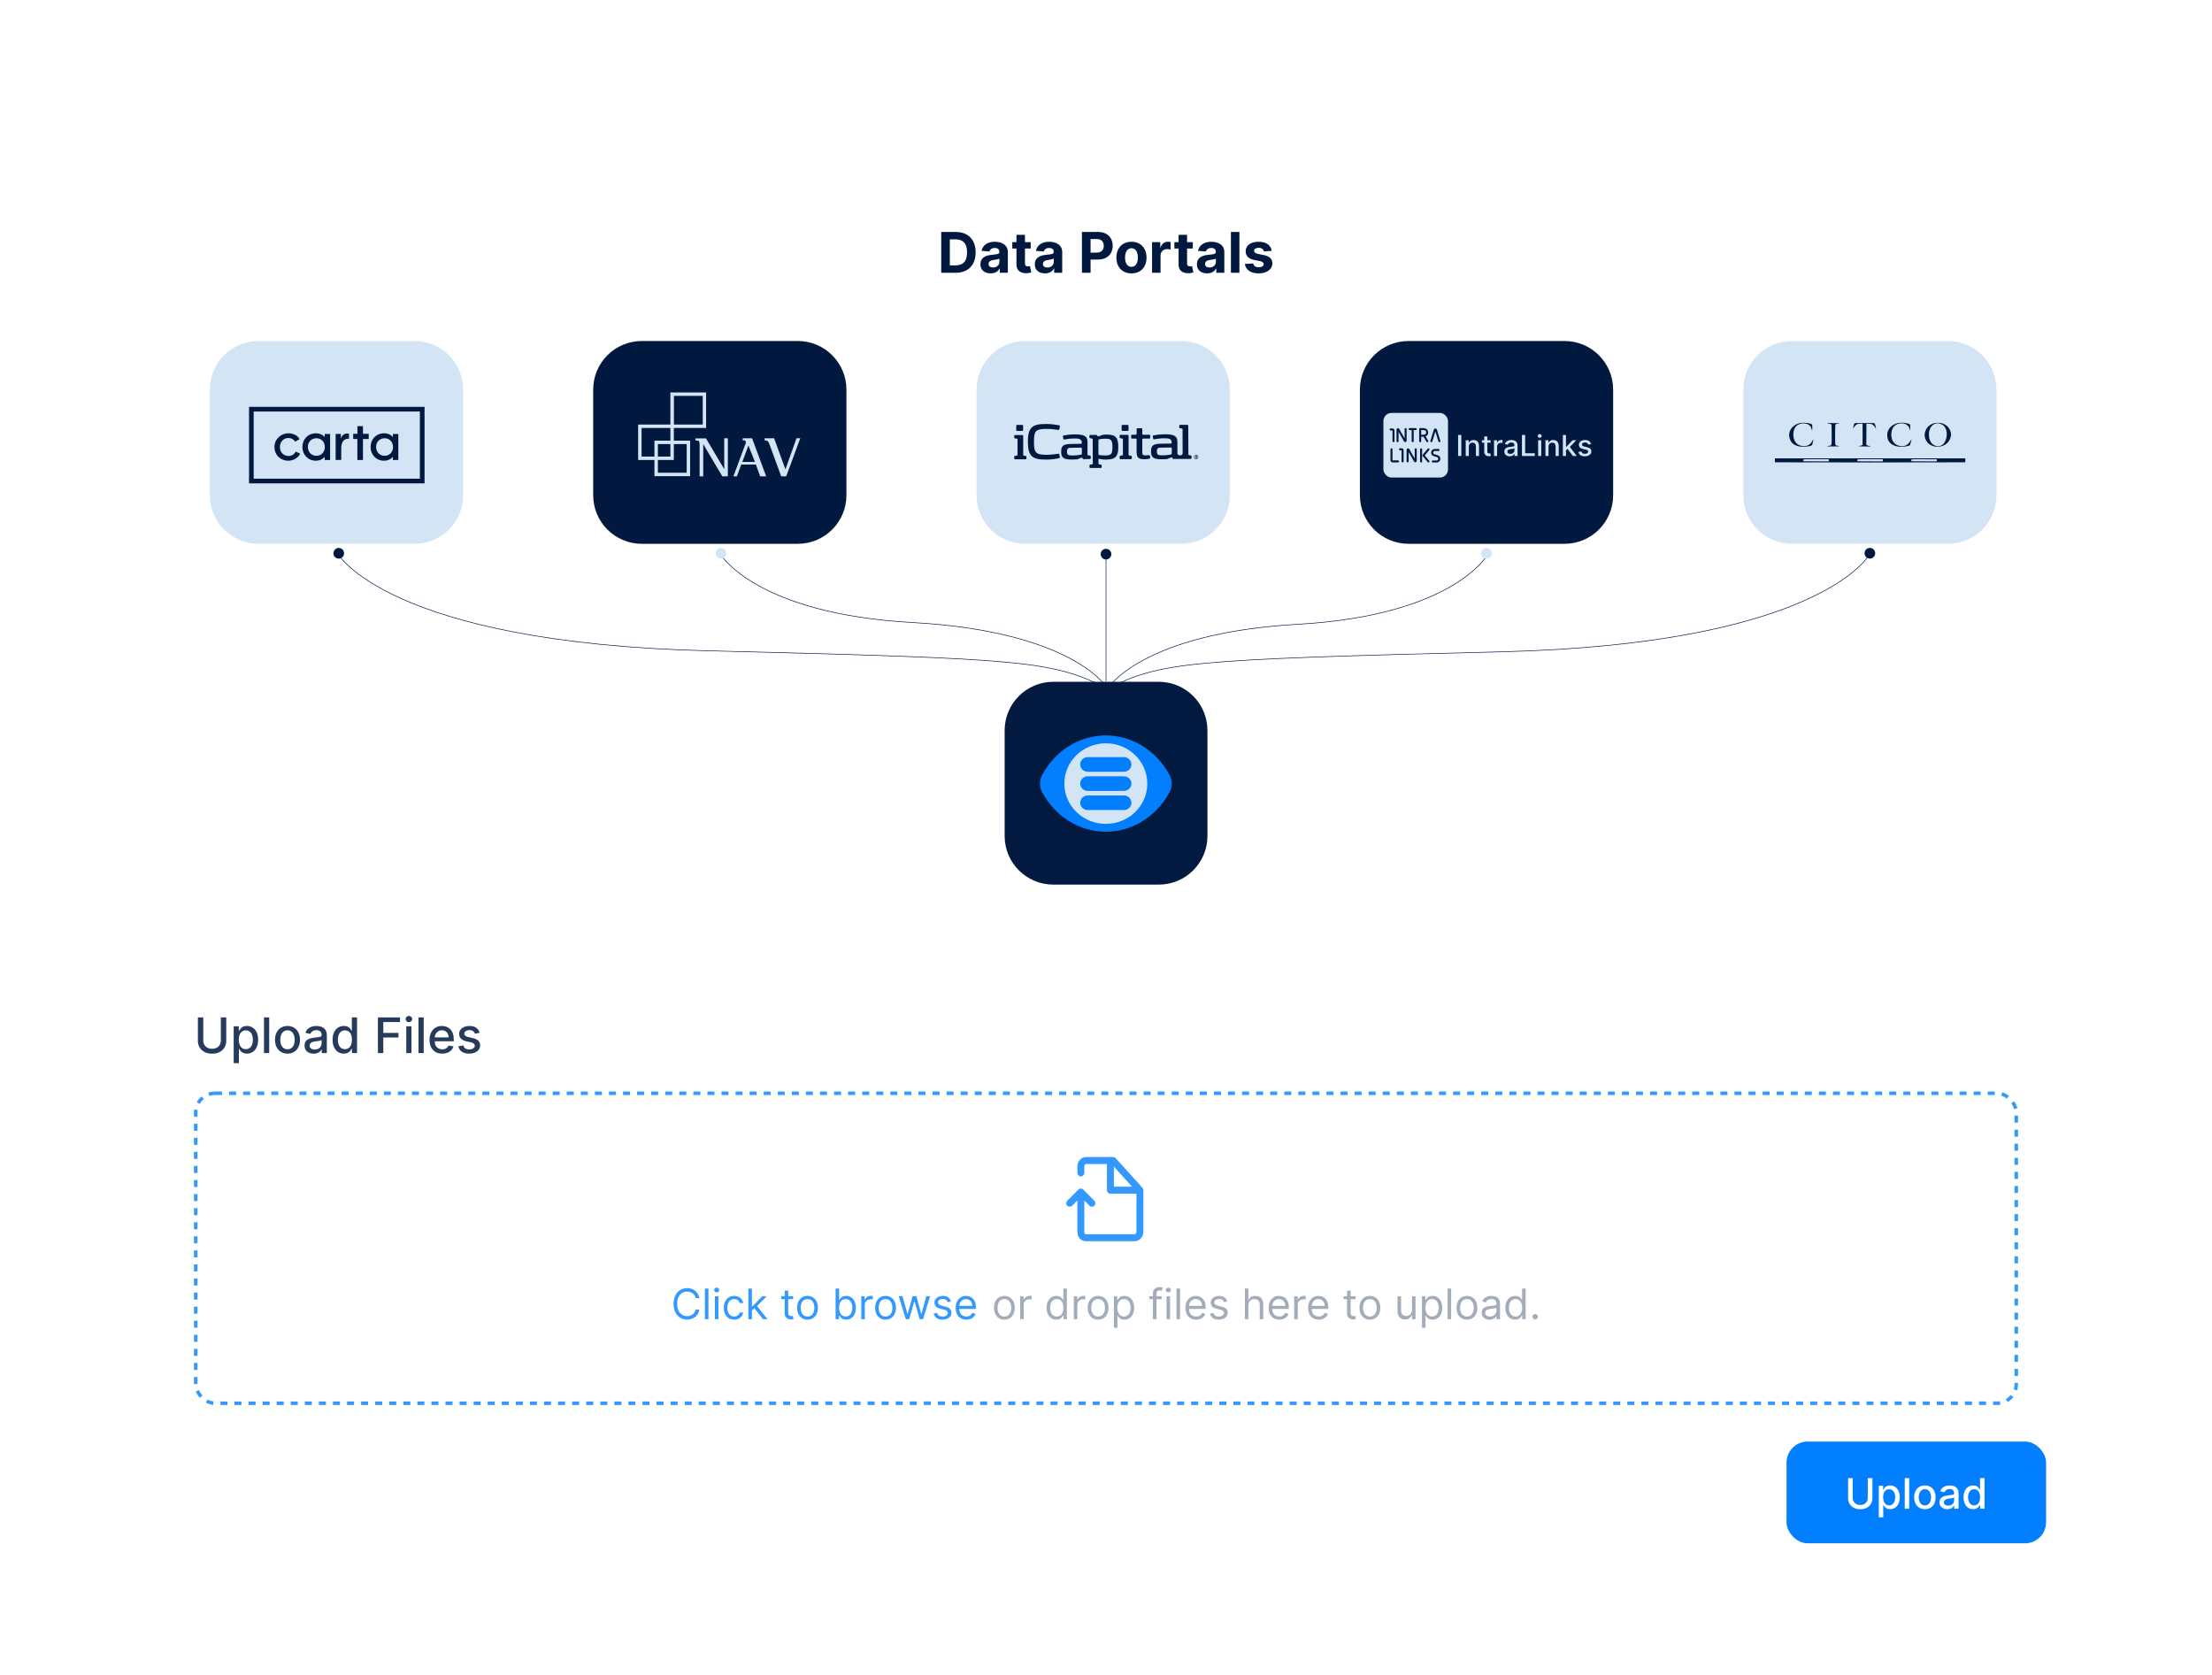 <svg width="544" height="412" viewBox="0 0 544 412" fill="none" xmlns="http://www.w3.org/2000/svg">
    <g filter="url(#filter0_d_7541_3440)">
        <rect x="27" y="27" width="490" height="190" rx="10.351" fill="white"/>
        <path d="M459.667 124.403C459.667 124.403 447.603 146.295 369.133 148.216C290.662 150.134 286.011 150.802 272.431 157.182" stroke="#021940" stroke-width="0.15" stroke-miterlimit="10"/>
        <path d="M365.785 124.403C365.785 124.403 357.525 139.266 319.157 141.448C280.789 143.63 272.431 157.182 272.431 157.182" stroke="#021940" stroke-width="0.15" stroke-miterlimit="10"/>
        <path d="M272 125.266L272 156.697" stroke="#021940" stroke-width="0.15" stroke-miterlimit="10"/>
        <path d="M177 123.99C177 123.99 185.406 138.837 224.45 141.016C263.495 143.195 272 156.733 272 156.733" stroke="#021940" stroke-width="0.15" stroke-miterlimit="10"/>
        <path d="M83 124C83 124 95.178 146.04 174.388 147.973C253.597 149.904 258.292 150.576 272 157" stroke="#021940" stroke-width="0.15" stroke-miterlimit="10"/>
        <path d="M272 158.045C272.722 158.045 273.307 157.458 273.307 156.733C273.307 156.008 272.722 155.421 272 155.421C271.278 155.421 270.693 156.008 270.693 156.733C270.693 157.458 271.278 158.045 272 158.045Z" fill="#D3E4F5"/>
        <path d="M365.581 125.302C366.303 125.302 366.888 124.715 366.888 123.99C366.888 123.265 366.303 122.678 365.581 122.678C364.859 122.678 364.274 123.265 364.274 123.99C364.274 124.715 364.859 125.302 365.581 125.302Z" fill="#D3E4F5"/>
        <path d="M272 125.51C272.722 125.51 273.307 124.922 273.307 124.198C273.307 123.473 272.722 122.885 272 122.885C271.278 122.885 270.693 123.473 270.693 124.198C270.693 124.922 271.278 125.51 272 125.51Z" fill="#01193F"/>
        <path d="M177.307 125.302C178.029 125.302 178.614 124.715 178.614 123.99C178.614 123.265 178.029 122.678 177.307 122.678C176.585 122.678 176 123.265 176 123.99C176 124.715 176.585 125.302 177.307 125.302Z" fill="#D3E4F5"/>
        <path d="M83.307 125.302C84.029 125.302 84.614 124.715 84.614 123.99C84.614 123.265 84.029 122.678 83.307 122.678C82.585 122.678 82 123.265 82 123.99C82 124.715 82.585 125.302 83.307 125.302Z" fill="#01193F"/>
        <path d="M459.86 125.284C460.582 125.284 461.168 124.697 461.168 123.972C461.168 123.248 460.582 122.66 459.86 122.66C459.138 122.66 458.553 123.248 458.553 123.972C458.553 124.697 459.138 125.284 459.86 125.284Z" fill="#01193F"/>
        <path d="M284.995 155.592H259.026C252.426 155.592 247.075 160.943 247.075 167.544V193.513C247.075 200.113 252.426 205.464 259.026 205.464H284.995C291.596 205.464 296.947 200.113 296.947 193.513V167.544C296.947 160.943 291.596 155.592 284.995 155.592Z" fill="#021940"/>
        <path d="M271.955 168.782C265.28 168.782 259.452 172.669 256.317 178.454C255.585 179.806 255.585 181.439 256.317 182.792C259.452 188.577 265.28 192.464 271.955 192.464C278.63 192.464 284.458 188.577 287.593 182.792C288.326 181.439 288.326 179.806 287.593 178.454C284.458 172.669 278.63 168.782 271.955 168.782Z" fill="#017FFF"/>
        <path d="M271.955 190.533C277.588 190.533 282.155 186.097 282.155 180.625C282.155 175.152 277.588 170.716 271.955 170.716C266.322 170.716 261.755 175.152 261.755 180.625C261.755 186.097 266.322 190.533 271.955 190.533Z" fill="#D3E4F5"/>
        <path d="M276.396 177.711H267.51C266.487 177.711 265.659 176.907 265.659 175.913C265.659 174.919 266.487 174.115 267.51 174.115H276.396C277.419 174.115 278.247 174.919 278.247 175.913C278.247 176.907 277.419 177.711 276.396 177.711Z" fill="#017FFF"/>
        <path d="M276.396 182.423H267.51C266.487 182.423 265.659 181.619 265.659 180.625C265.659 179.631 266.487 178.827 267.51 178.827H276.396C277.419 178.827 278.247 179.631 278.247 180.625C278.247 181.619 277.419 182.423 276.396 182.423Z" fill="#017FFF"/>
        <path d="M276.396 187.134H267.51C266.487 187.134 265.659 186.331 265.659 185.337C265.659 184.342 266.487 183.539 267.51 183.539H276.396C277.419 183.539 278.247 184.342 278.247 185.337C278.247 186.331 277.419 187.134 276.396 187.134Z" fill="#017FFF"/>
        <path d="M479.048 71.784H440.672C434.072 71.784 428.721 77.135 428.721 83.735V109.704C428.721 116.305 434.072 121.656 440.672 121.656H479.048C485.649 121.656 491 116.305 491 109.704V83.735C491 77.135 485.649 71.784 479.048 71.784Z" fill="#D3E4F5"/>
        <path d="M443.006 91.915C442.155 92.005 441.477 92.323 440.884 92.91C440.403 93.382 440.133 93.89 440.033 94.488C439.98 94.811 439.98 94.954 440.048 95.367C440.255 96.579 440.974 97.331 442.239 97.649C443.144 97.882 444.721 97.808 445.451 97.501C445.605 97.437 445.658 97.379 445.7 97.215C445.853 96.632 445.97 96.14 445.97 96.092C445.97 95.965 445.88 96.05 445.721 96.341C445.24 97.22 444.557 97.644 443.642 97.633C442.176 97.622 441.207 96.706 441.054 95.198C440.911 93.779 441.482 92.609 442.514 92.222C443.213 91.957 443.964 91.968 444.578 92.249C445.097 92.482 445.414 92.884 445.52 93.435C445.552 93.593 445.61 93.736 445.642 93.747C445.689 93.763 445.705 93.599 445.705 93.138C445.705 92.794 445.689 92.46 445.674 92.397C445.584 92.069 444.091 91.793 443.006 91.915Z" fill="#01193F"/>
        <path d="M467.126 91.904C465.698 92.069 464.555 92.963 464.2 94.207C464.089 94.578 464.115 95.42 464.248 95.838C464.539 96.759 465.28 97.384 466.417 97.675C467.058 97.839 468.232 97.823 469.016 97.648C469.354 97.569 469.629 97.479 469.682 97.426C469.73 97.373 469.836 97.072 469.915 96.754C469.995 96.436 470.069 96.14 470.09 96.097C470.153 95.923 469.968 96.081 469.846 96.304C469.28 97.326 468.481 97.765 467.439 97.622C466.719 97.522 466.19 97.267 465.819 96.849C464.867 95.769 464.899 93.694 465.872 92.709C466.719 91.867 468.301 91.788 469.127 92.55C469.412 92.81 469.534 93.032 469.624 93.45C469.661 93.62 469.714 93.757 469.741 93.757C469.762 93.757 469.783 93.44 469.783 93.048C469.783 92.264 469.788 92.275 469.407 92.143C468.804 91.925 467.841 91.825 467.126 91.904Z" fill="#01193F"/>
        <path d="M475.815 91.963C475.45 92.031 474.926 92.264 474.561 92.518C473.371 93.36 472.99 94.927 473.662 96.219C473.9 96.674 474.429 97.183 474.916 97.421C475.434 97.68 475.884 97.781 476.509 97.781C478.244 97.781 479.567 96.68 479.805 95.022C479.906 94.34 479.541 93.397 478.943 92.799C478.556 92.412 477.927 92.068 477.413 91.963C477.091 91.894 476.165 91.894 475.815 91.963ZM477.048 92.09C477.683 92.254 478.128 92.614 478.445 93.212C479.207 94.636 478.588 97.045 477.339 97.505C476.905 97.664 476.614 97.691 476.186 97.601C475.535 97.463 475.022 97.04 474.704 96.378C474.471 95.896 474.387 95.457 474.387 94.752C474.387 94.239 474.408 94.064 474.519 93.715C474.921 92.45 475.932 91.798 477.048 92.09Z" fill="#01193F"/>
        <path d="M449.42 92.021C449.436 92.063 449.584 92.106 449.791 92.127C450.203 92.164 450.351 92.233 450.415 92.413C450.447 92.492 450.468 93.519 450.468 94.848C450.468 97.659 450.51 97.479 449.775 97.548C449.515 97.574 449.41 97.606 449.41 97.659C449.41 97.717 449.664 97.728 450.907 97.717C451.865 97.707 452.394 97.68 452.389 97.648C452.384 97.617 452.214 97.58 452.018 97.558C451.558 97.505 451.431 97.437 451.367 97.204C451.293 96.944 451.299 92.736 451.367 92.476C451.436 92.227 451.553 92.164 452.013 92.121C452.214 92.106 452.384 92.063 452.389 92.037C452.394 92.005 451.865 91.978 450.902 91.968C449.711 91.957 449.404 91.968 449.42 92.021Z" fill="#01193F"/>
        <path d="M456.035 92.047C455.955 92.201 455.696 93.233 455.728 93.27C455.765 93.302 455.749 93.323 455.966 92.979C456.373 92.333 456.818 92.1 457.622 92.127L458.062 92.143L458.077 94.631C458.083 95.997 458.077 97.172 458.062 97.236C458.019 97.416 457.834 97.511 457.437 97.553C457.241 97.58 457.072 97.617 457.067 97.648C457.056 97.707 459.713 97.754 459.93 97.701C460.141 97.648 460.009 97.585 459.612 97.548C459.289 97.521 459.205 97.495 459.104 97.379L458.988 97.246L458.998 94.694L459.014 92.143H459.543C459.924 92.143 460.141 92.169 460.321 92.238C460.591 92.344 460.956 92.698 461.157 93.053C461.279 93.275 461.369 93.344 461.369 93.223C461.369 93.127 461.099 92.153 461.046 92.047C460.998 91.963 460.824 91.957 458.538 91.957C456.252 91.957 456.077 91.963 456.035 92.047Z" fill="#01193F"/>
        <path d="M436.498 101.111V101.577L436.656 101.614C436.863 101.651 483.144 101.651 483.25 101.614C483.314 101.587 483.33 101.481 483.33 101.111V100.639H459.914H436.498V101.111ZM449.759 100.984C449.775 101.058 449.775 101.174 449.759 101.248L449.727 101.381L446.616 101.37L443.509 101.354L443.493 101.179C443.456 100.83 443.229 100.851 446.626 100.851H449.727L449.759 100.984ZM463.041 100.984C463.057 101.058 463.057 101.174 463.041 101.248L463.009 101.381L459.898 101.37L456.792 101.354L456.776 101.179C456.739 100.83 456.511 100.851 459.908 100.851H463.009L463.041 100.984ZM476.334 101.005C476.345 101.068 476.339 101.185 476.323 101.254L476.292 101.381L473.18 101.37L470.074 101.354L470.058 101.179C470.021 100.825 469.788 100.851 473.207 100.862L476.318 100.878L476.334 101.005Z" fill="#01193F"/>
        <path d="M384.769 71.784H346.393C339.792 71.784 334.441 77.135 334.441 83.735V109.704C334.441 116.305 339.792 121.656 346.393 121.656H384.769C391.37 121.656 396.721 116.305 396.721 109.704V83.735C396.721 77.135 391.37 71.784 384.769 71.784Z" fill="#01193F"/>
        <rect x="340.224" y="89.47" width="15.888" height="15.888" rx="1.986" fill="#D3E4F5"/>
        <path fill-rule="evenodd" clip-rule="evenodd" d="M353.003 94.038L353.759 96.494C353.799 96.625 353.938 96.698 354.069 96.658C354.2 96.618 354.274 96.479 354.234 96.348L353.383 93.583C353.268 93.209 352.739 93.209 352.624 93.583L351.773 96.348C351.733 96.479 351.806 96.618 351.937 96.658C352.068 96.698 352.207 96.625 352.248 96.494L353.003 94.038Z" fill="#01193F"/>
        <path fill-rule="evenodd" clip-rule="evenodd" d="M342.21 98.158C342.347 98.158 342.458 98.269 342.458 98.406V101.137H343.829C343.966 101.137 344.077 101.248 344.077 101.385C344.077 101.523 343.966 101.634 343.829 101.634H342.458C342.184 101.634 341.962 101.411 341.962 101.137V98.406C341.962 98.269 342.073 98.158 342.21 98.158ZM344.045 98.406C344.045 98.269 344.156 98.158 344.293 98.158H344.692C344.966 98.158 345.189 98.381 345.189 98.655V101.385C345.189 101.523 345.078 101.634 344.941 101.634C344.803 101.634 344.692 101.523 344.692 101.385V98.655H344.293C344.156 98.655 344.045 98.544 344.045 98.406Z" fill="#01193F"/>
        <path fill-rule="evenodd" clip-rule="evenodd" d="M349.515 93.688V94.849C349.622 94.848 349.743 94.84 349.903 94.83C349.988 94.825 350.084 94.819 350.194 94.813L350.195 94.813M350.195 94.813L350.198 94.813C350.201 94.813 350.206 94.812 350.214 94.811C350.229 94.81 350.252 94.807 350.281 94.801C350.339 94.79 350.412 94.769 350.483 94.733C350.553 94.698 350.614 94.651 350.658 94.589C350.699 94.53 350.734 94.444 350.734 94.313C350.734 94.103 350.69 93.983 350.638 93.911C350.587 93.84 350.51 93.787 350.388 93.75C350.261 93.712 350.101 93.695 349.905 93.689C349.779 93.686 349.651 93.687 349.515 93.688M349.515 95.345V96.421C349.515 96.558 349.404 96.669 349.267 96.669C349.129 96.669 349.018 96.558 349.018 96.421V93.442C349.018 93.376 349.045 93.313 349.091 93.266C349.138 93.22 349.201 93.194 349.267 93.194C349.34 93.194 349.415 93.193 349.491 93.192C349.636 93.191 349.783 93.189 349.919 93.193C350.128 93.199 350.341 93.217 350.532 93.275C350.727 93.334 350.91 93.438 351.042 93.622C351.172 93.804 351.23 94.036 351.23 94.313C351.23 94.54 351.168 94.726 351.064 94.874C350.962 95.019 350.83 95.115 350.706 95.177C350.669 95.196 350.631 95.212 350.595 95.226L351.231 96.294C351.301 96.411 351.262 96.564 351.144 96.634C351.027 96.704 350.874 96.665 350.804 96.548L350.071 95.317C350.034 95.32 349.998 95.322 349.963 95.324C349.794 95.335 349.649 95.344 349.515 95.345ZM346.43 93.442C346.43 93.305 346.541 93.194 346.678 93.194H348.168C348.305 93.194 348.416 93.305 348.416 93.442C348.416 93.579 348.305 93.69 348.168 93.69H347.671V96.421C347.671 96.558 347.56 96.669 347.423 96.669C347.286 96.669 347.175 96.558 347.175 96.421V93.69H346.678C346.541 93.69 346.43 93.579 346.43 93.442Z" fill="#01193F"/>
        <path fill-rule="evenodd" clip-rule="evenodd" d="M345.685 93.193C345.822 93.193 345.933 93.305 345.933 93.442V96.295C345.933 96.651 345.461 96.777 345.284 96.467L343.948 94.128V96.421C343.948 96.558 343.836 96.669 343.699 96.669C343.562 96.669 343.451 96.558 343.451 96.421V93.567C343.451 93.211 343.924 93.085 344.1 93.395L345.437 95.734V93.442C345.437 93.305 345.548 93.193 345.685 93.193Z" fill="#01193F"/>
        <path fill-rule="evenodd" clip-rule="evenodd" d="M348.168 98.158C348.305 98.158 348.416 98.269 348.416 98.406V101.26C348.416 101.616 347.943 101.742 347.767 101.432L346.43 99.093V101.385C346.43 101.523 346.319 101.634 346.182 101.634C346.045 101.634 345.933 101.523 345.933 101.385V98.532C345.933 98.176 346.406 98.05 346.583 98.36L347.919 100.699V98.406C347.919 98.269 348.031 98.158 348.168 98.158Z" fill="#01193F"/>
        <path fill-rule="evenodd" clip-rule="evenodd" d="M351.47 98.242C351.576 98.329 351.59 98.486 351.502 98.591L350.393 99.922L351.502 101.252C351.59 101.358 351.576 101.514 351.47 101.602C351.365 101.69 351.209 101.675 351.121 101.57L349.88 100.081C349.803 99.989 349.803 99.855 349.88 99.763L351.121 98.273C351.209 98.168 351.365 98.154 351.47 98.242ZM349.49 98.184C349.627 98.184 349.738 98.295 349.738 98.432V101.411C349.738 101.548 349.627 101.659 349.49 101.659C349.353 101.659 349.242 101.548 349.242 101.411V98.432C349.242 98.295 349.353 98.184 349.49 98.184ZM353.509 98.324C353.609 98.327 353.704 98.329 353.787 98.329C353.924 98.329 354.035 98.441 354.035 98.578C354.035 98.715 353.924 98.826 353.787 98.826C353.674 98.826 353.562 98.823 353.453 98.82C353.248 98.814 353.053 98.809 352.879 98.825C352.726 98.839 352.631 98.884 352.574 98.943C352.52 98.999 352.468 99.101 352.468 99.297C352.468 99.412 352.512 99.483 352.614 99.55C352.734 99.629 352.919 99.69 353.173 99.749C353.322 99.784 353.573 99.844 353.787 99.975C354.013 100.113 354.22 100.346 354.22 100.713C354.22 101.037 354.097 101.28 353.919 101.439C353.749 101.592 353.539 101.659 353.366 101.659H352.369C352.232 101.659 352.121 101.548 352.121 101.411C352.121 101.274 352.232 101.163 352.369 101.163H353.366C353.42 101.163 353.512 101.138 353.588 101.069C353.657 101.008 353.723 100.902 353.723 100.713C353.723 100.568 353.654 100.476 353.528 100.399C353.391 100.315 353.215 100.269 353.059 100.233C352.804 100.173 352.541 100.097 352.341 99.965C352.122 99.821 351.972 99.605 351.972 99.297C351.972 99.013 352.049 98.772 352.217 98.598C352.384 98.426 352.607 98.351 352.834 98.331C353.037 98.312 353.286 98.318 353.509 98.324Z" fill="#01193F"/>
        <path fill-rule="evenodd" clip-rule="evenodd" d="M341.742 93.538C341.742 93.4 341.853 93.289 341.99 93.289H342.458C342.732 93.289 342.955 93.512 342.955 93.786V96.421C342.955 96.558 342.843 96.669 342.706 96.669C342.569 96.669 342.458 96.558 342.458 96.421V93.786H341.99C341.853 93.786 341.742 93.675 341.742 93.538Z" fill="#01193F"/>
        <path d="M359.381 94.89V100.058H358.594V94.89H359.381Z" fill="#D3E4F5"/>
        <path d="M361.229 97.757V100.058H360.467V96.182H361.198V96.813H361.247C361.337 96.607 361.478 96.442 361.67 96.318C361.864 96.194 362.107 96.131 362.401 96.131C362.668 96.131 362.902 96.187 363.102 96.298C363.303 96.407 363.458 96.57 363.568 96.787C363.679 97.004 363.734 97.273 363.734 97.593V100.058H362.972V97.683C362.972 97.402 362.898 97.183 362.75 97.025C362.603 96.865 362.4 96.785 362.141 96.785C361.965 96.785 361.808 96.823 361.67 96.898C361.534 96.974 361.426 97.085 361.346 97.232C361.268 97.376 361.229 97.551 361.229 97.757Z" fill="#D3E4F5"/>
        <path d="M366.583 96.182V96.787H364.445V96.182H366.583ZM365.019 95.253H365.781V98.92C365.781 99.066 365.803 99.177 365.847 99.251C365.891 99.323 365.948 99.373 366.018 99.4C366.089 99.425 366.166 99.437 366.249 99.437C366.311 99.437 366.364 99.433 366.41 99.425C366.456 99.416 366.492 99.41 366.517 99.404L366.655 100.028C366.61 100.045 366.548 100.062 366.466 100.078C366.384 100.097 366.283 100.107 366.16 100.109C365.96 100.112 365.773 100.077 365.6 100.003C365.426 99.929 365.286 99.814 365.179 99.659C365.072 99.505 365.019 99.31 365.019 99.076V95.253Z" fill="#D3E4F5"/>
        <path d="M367.426 100.058V96.182H368.163V96.797H368.203C368.275 96.589 368.4 96.425 368.581 96.305C368.762 96.184 368.968 96.124 369.197 96.124C369.245 96.124 369.301 96.125 369.365 96.129C369.432 96.132 369.484 96.136 369.521 96.141V96.863C369.49 96.855 369.436 96.846 369.358 96.835C369.28 96.824 369.202 96.818 369.123 96.818C368.943 96.818 368.783 96.856 368.642 96.931C368.502 97.005 368.392 97.109 368.31 97.242C368.229 97.373 368.188 97.523 368.188 97.691V100.058H367.426Z" fill="#D3E4F5"/>
        <path d="M371.284 100.144C371.036 100.144 370.812 100.099 370.612 100.008C370.411 99.915 370.252 99.781 370.135 99.606C370.02 99.431 369.962 99.217 369.962 98.963C369.962 98.744 370.004 98.564 370.089 98.423C370.174 98.281 370.289 98.17 370.433 98.087C370.578 98.005 370.739 97.942 370.917 97.9C371.096 97.858 371.278 97.826 371.463 97.805C371.697 97.778 371.888 97.756 372.034 97.739C372.18 97.72 372.286 97.691 372.352 97.65C372.418 97.61 372.452 97.544 372.452 97.454V97.436C372.452 97.216 372.389 97.045 372.263 96.924C372.139 96.803 371.954 96.742 371.707 96.742C371.451 96.742 371.249 96.798 371.101 96.911C370.955 97.022 370.854 97.146 370.798 97.282L370.082 97.121C370.167 96.885 370.291 96.695 370.454 96.55C370.618 96.404 370.808 96.298 371.022 96.232C371.236 96.165 371.461 96.131 371.697 96.131C371.854 96.131 372.019 96.15 372.194 96.187C372.371 96.222 372.536 96.288 372.689 96.384C372.843 96.48 372.97 96.617 373.068 96.795C373.167 96.972 373.216 97.201 373.216 97.484V100.058H372.472V99.528H372.441C372.392 99.626 372.318 99.722 372.22 99.816C372.121 99.91 371.995 99.988 371.84 100.051C371.685 100.113 371.5 100.144 371.284 100.144ZM371.45 99.538C371.661 99.538 371.841 99.497 371.99 99.415C372.142 99.332 372.256 99.225 372.334 99.092C372.414 98.957 372.454 98.813 372.454 98.66V98.16C372.427 98.187 372.374 98.213 372.296 98.236C372.22 98.258 372.132 98.277 372.034 98.294C371.935 98.309 371.839 98.323 371.746 98.337C371.652 98.349 371.574 98.359 371.511 98.367C371.363 98.386 371.228 98.417 371.106 98.461C370.985 98.504 370.889 98.567 370.816 98.65C370.744 98.731 370.709 98.838 370.709 98.973C370.709 99.16 370.778 99.301 370.917 99.397C371.057 99.491 371.234 99.538 371.45 99.538Z" fill="#D3E4F5"/>
        <path d="M374.292 100.058V94.89H375.08V99.387H377.445V100.058H374.292Z" fill="#D3E4F5"/>
        <path d="M378.282 100.058V96.182H379.044V100.058H378.282ZM378.667 95.584C378.534 95.584 378.42 95.54 378.325 95.452C378.232 95.363 378.185 95.257 378.185 95.134C378.185 95.01 378.232 94.904 378.325 94.816C378.42 94.727 378.534 94.683 378.667 94.683C378.799 94.683 378.912 94.727 379.006 94.816C379.101 94.904 379.148 95.01 379.148 95.134C379.148 95.257 379.101 95.363 379.006 95.452C378.912 95.54 378.799 95.584 378.667 95.584Z" fill="#D3E4F5"/>
        <path d="M380.831 97.757V100.058H380.069V96.182H380.8V96.813H380.849C380.939 96.607 381.08 96.442 381.272 96.318C381.465 96.194 381.709 96.131 382.003 96.131C382.27 96.131 382.503 96.187 382.704 96.298C382.904 96.407 383.06 96.57 383.17 96.787C383.281 97.004 383.336 97.273 383.336 97.593V100.058H382.574V97.683C382.574 97.402 382.5 97.183 382.352 97.025C382.204 96.865 382.001 96.785 381.743 96.785C381.566 96.785 381.409 96.823 381.272 96.898C381.136 96.974 381.028 97.085 380.948 97.232C380.87 97.376 380.831 97.551 380.831 97.757Z" fill="#D3E4F5"/>
        <path d="M385.059 98.743L385.054 97.822H385.186L386.746 96.182H387.658L385.879 98.049H385.759L385.059 98.743ZM384.358 100.058V94.89H385.12V100.058H384.358ZM386.83 100.058L385.428 98.216L385.953 97.688L387.765 100.058H386.83Z" fill="#D3E4F5"/>
        <path d="M391.286 97.128L390.595 97.249C390.566 97.162 390.52 97.079 390.457 96.999C390.396 96.92 390.313 96.856 390.208 96.805C390.102 96.755 389.971 96.729 389.813 96.729C389.597 96.729 389.417 96.777 389.272 96.873C389.128 96.967 389.056 97.089 389.056 97.239C389.056 97.369 389.104 97.473 389.201 97.552C389.298 97.631 389.454 97.696 389.67 97.746L390.292 97.888C390.652 97.97 390.92 98.097 391.097 98.269C391.274 98.441 391.362 98.663 391.362 98.938C391.362 99.17 391.294 99.377 391.158 99.558C391.024 99.739 390.836 99.88 390.595 99.983C390.356 100.085 390.078 100.136 389.762 100.136C389.323 100.136 388.966 100.044 388.689 99.859C388.412 99.672 388.242 99.407 388.179 99.064L388.916 98.953C388.962 99.143 389.056 99.287 389.199 99.384C389.341 99.48 389.527 99.528 389.757 99.528C390.006 99.528 390.206 99.477 390.356 99.374C390.505 99.27 390.58 99.143 390.58 98.993C390.58 98.872 390.534 98.77 390.442 98.688C390.352 98.605 390.214 98.543 390.027 98.501L389.364 98.357C388.999 98.275 388.729 98.144 388.554 97.963C388.38 97.783 388.294 97.555 388.294 97.279C388.294 97.051 388.358 96.85 388.488 96.679C388.617 96.507 388.795 96.374 389.023 96.278C389.25 96.18 389.511 96.131 389.805 96.131C390.228 96.131 390.561 96.222 390.804 96.404C391.047 96.584 391.208 96.825 391.286 97.128Z" fill="#D3E4F5"/>
        <path d="M290.49 71.784H252.114C245.513 71.784 240.162 77.135 240.162 83.735V109.704C240.162 116.305 245.513 121.656 252.114 121.656H290.49C297.09 121.656 302.441 116.305 302.441 109.704V83.735C302.441 77.135 297.09 71.784 290.49 71.784Z" fill="#D3E4F5"/>
        <path d="M257.251 100.944C253.948 100.944 252.802 100.197 252.784 96.581C252.784 92.964 253.917 92.187 257.232 92.187C258.628 92.187 259.932 92.401 260.462 92.505C260.602 92.524 260.694 92.646 260.657 92.768L260.535 93.46C260.517 93.582 260.377 93.674 260.237 93.656C259.725 93.57 258.524 93.392 257.397 93.392C254.569 93.392 254.289 93.992 254.289 96.581C254.289 99.065 254.569 99.787 257.36 99.769C258.476 99.769 259.706 99.591 260.237 99.506C260.377 99.487 260.517 99.579 260.535 99.702L260.657 100.338C260.675 100.46 260.584 100.589 260.462 100.601C259.938 100.73 258.646 100.944 257.251 100.944Z" fill="#01193F"/>
        <path d="M249.432 100.68V100.221C249.432 100.136 249.506 100.062 249.591 100.044L250.048 99.958C250.206 99.94 250.243 99.885 250.243 99.726V96.036C250.243 95.877 250.206 95.822 250.048 95.803L249.591 95.718C249.506 95.699 249.432 95.626 249.432 95.54V95.081C249.432 94.977 249.518 94.904 249.627 94.904H251.443C251.547 94.904 251.638 94.989 251.638 95.081V99.744C251.638 99.903 251.675 99.958 251.833 99.977L252.272 100.062C252.357 100.081 252.431 100.148 252.431 100.24V100.699C252.431 100.803 252.345 100.876 252.236 100.876H249.627C249.518 100.87 249.432 100.784 249.432 100.68Z" fill="#01193F"/>
        <path d="M275.349 100.645V100.186C275.349 100.1 275.422 100.026 275.508 100.008L275.965 99.922C276.123 99.904 276.16 99.849 276.16 99.69V96C276.16 95.841 276.123 95.786 275.965 95.767L275.508 95.682C275.422 95.663 275.349 95.596 275.349 95.504V95.045C275.349 94.941 275.434 94.868 275.544 94.868H277.36C277.464 94.868 277.555 94.954 277.555 95.045V99.708C277.555 99.867 277.592 99.922 277.75 99.941L278.189 100.026C278.274 100.045 278.347 100.112 278.347 100.204V100.663C278.347 100.767 278.256 100.84 278.152 100.84H275.538C275.434 100.822 275.349 100.73 275.349 100.645Z" fill="#01193F"/>
        <path d="M293.003 100.02C292.966 99.984 292.93 99.965 292.899 99.947L292.46 99.861C292.284 99.843 292.265 99.788 292.265 99.629L292.223 92.579C292.223 92.475 292.137 92.402 292.028 92.402H290.212C290.108 92.402 290.017 92.487 290.017 92.579V93.038C290.017 93.124 290.09 93.197 290.175 93.216L290.632 93.301C290.791 93.32 290.827 93.375 290.827 93.534L290.846 99.384C290.846 99.647 290.669 99.861 290.388 99.88C290.334 99.88 290.443 99.88 290.37 99.88H290.035C289.98 99.88 290.072 99.88 290.017 99.88C289.718 99.861 289.56 99.629 289.56 99.384V96.6C289.56 95.786 289.298 95.321 288.749 95.058C288.256 94.807 287.512 94.721 286.507 94.721C285.148 94.721 284.069 94.917 283.649 95.003C283.545 95.021 283.472 95.107 283.49 95.217L283.612 95.817C283.631 95.921 283.734 95.976 283.844 95.957C284.252 95.884 285.258 95.706 286.281 95.706C286.866 95.706 287.287 95.725 287.585 95.847C288.012 96.006 288.17 96.306 288.152 96.789C288.152 96.894 288.049 97.004 287.921 97.004L285.398 97.04C283.6 97.077 283.07 97.499 283.07 98.937C283.07 100.461 283.685 100.871 285.769 100.871C286.105 100.871 286.616 100.834 286.866 100.834C286.97 100.834 287.08 100.798 287.165 100.761C287.415 100.657 287.939 100.424 288.085 100.406C288.225 100.388 288.298 100.461 288.335 100.565C288.335 100.583 288.353 100.62 288.353 100.639C288.371 100.724 288.457 100.779 288.548 100.779H292.844C292.948 100.779 293.039 100.694 293.039 100.602V100.143C293.051 100.094 293.033 100.057 293.003 100.02ZM288.164 99.506C288.164 99.592 288.091 99.665 288.006 99.684C287.634 99.757 286.72 99.898 285.922 99.898C284.916 99.898 284.508 99.843 284.508 98.974C284.508 97.909 285.02 98.019 286.007 98.001L287.969 97.964C288.073 97.964 288.183 98.038 288.183 98.142L288.164 99.506Z" fill="#01193F"/>
        <path d="M281.473 100.858C279.743 100.858 279.529 100.258 279.529 98.876V95.963C279.529 95.859 279.444 95.785 279.334 95.785H278.384C278.28 95.785 278.189 95.7 278.189 95.608V95.008C278.189 94.904 278.274 94.831 278.384 94.831H279.334C279.438 94.831 279.529 94.745 279.529 94.653V93.411C279.529 93.307 279.621 93.233 279.724 93.233H280.73C280.833 93.233 280.925 93.319 280.925 93.411V94.653C280.925 94.757 281.016 94.831 281.12 94.831H282.674C282.777 94.831 282.869 94.916 282.869 95.008V95.608C282.869 95.712 282.777 95.785 282.674 95.785H281.12C281.016 95.785 280.925 95.871 280.925 95.963V99.065C280.925 99.738 281.016 99.916 281.827 99.916C282.022 99.916 282.357 99.879 282.57 99.842C282.674 99.824 282.783 99.897 282.802 100.001L282.875 100.515C282.893 100.601 282.82 100.693 282.735 100.711C282.479 100.766 282.003 100.858 281.473 100.858Z" fill="#01193F"/>
        <path d="M266.464 100.84C266.361 100.84 266.269 100.785 266.251 100.681C266.215 100.577 266.166 100.43 265.989 100.467C265.849 100.485 265.319 100.718 265.069 100.822C264.984 100.859 264.874 100.895 264.77 100.895C264.521 100.914 264.009 100.932 263.674 100.932C261.589 100.932 260.974 100.522 260.974 98.998C260.974 97.56 261.504 97.138 263.302 97.101L265.776 97.065C265.989 97.065 266.038 96.979 266.056 96.801C266.056 96.343 265.898 96.055 265.489 95.896C265.191 95.773 264.764 95.755 264.185 95.755C263.18 95.755 262.193 95.914 261.766 96.006C261.644 96.024 261.535 95.951 261.516 95.847L261.394 95.259C261.376 95.155 261.449 95.064 261.553 95.027C261.979 94.941 263.034 94.745 264.393 94.745C265.398 94.745 266.141 94.831 266.635 95.082C267.184 95.345 267.446 95.81 267.446 96.624V99.653C267.446 99.812 267.482 99.867 267.641 99.886L268.079 99.971C268.183 99.99 268.256 100.075 268.256 100.167V100.608C268.256 100.712 268.171 100.803 268.043 100.803L266.464 100.84ZM266.062 98.197C266.062 98.093 265.959 98.001 265.849 98.001L263.905 98.037C262.918 98.056 262.406 97.933 262.406 99.01C262.406 99.879 262.814 99.934 263.82 99.934C264.612 99.934 265.514 99.794 265.886 99.72C265.989 99.702 266.062 99.616 266.062 99.525V98.197Z" fill="#01193F"/>
        <path d="M272.26 94.793C272.046 94.793 271.821 94.793 271.644 94.811C271.364 94.83 271.169 94.866 271.011 94.915L270.553 95.093C270.413 95.148 270.163 95.252 270.042 95.252C269.901 95.252 269.828 95.001 269.828 95.001C269.792 94.915 269.725 94.879 269.597 94.879H268.116C268.031 94.879 267.921 94.952 267.921 95.056V95.515C267.921 95.601 267.994 95.674 268.079 95.692L268.536 95.778C268.695 95.796 268.731 95.833 268.731 96.011L268.75 101.879C268.75 102.038 268.713 102.093 268.555 102.112L268.098 102.197C268.012 102.216 267.939 102.283 267.939 102.375V102.834C267.939 102.938 268.025 103.011 268.134 103.011H270.748C270.852 103.011 270.943 102.926 270.943 102.834V102.375C270.943 102.289 270.87 102.216 270.785 102.197L270.346 102.112C270.17 102.093 270.151 102.038 270.151 101.879V100.869C270.151 100.784 270.237 100.729 270.328 100.747C270.627 100.821 271.297 100.943 271.967 100.943C274.472 100.943 275.02 100.056 275.02 97.84C275.014 95.644 274.466 94.793 272.26 94.793ZM271.851 99.933C271.181 99.933 270.614 99.878 270.334 99.829C270.231 99.811 270.139 99.725 270.139 99.633V96.158C270.139 96.054 270.224 95.962 270.334 95.943C270.651 95.888 271.285 95.803 271.888 95.803C273.283 95.803 273.582 96.194 273.582 97.84C273.582 99.597 273.283 99.915 271.851 99.933Z" fill="#01193F"/>
        <path d="M275.843 93.711V92.598C275.843 92.494 275.928 92.42 276.038 92.42H277.342C277.445 92.42 277.537 92.506 277.537 92.598V93.718C277.537 93.822 277.445 93.895 277.342 93.895H276.038C275.928 93.889 275.843 93.803 275.843 93.711Z" fill="#01193F"/>
        <path d="M249.926 93.711V92.598C249.926 92.494 250.011 92.42 250.121 92.42H251.425C251.529 92.42 251.62 92.506 251.62 92.598V93.718C251.62 93.822 251.535 93.895 251.425 93.895H250.121C250.017 93.889 249.926 93.803 249.926 93.711Z" fill="#01193F"/>
        <path d="M293.972 100.056H294.221C294.295 100.056 294.343 100.074 294.38 100.111C294.416 100.147 294.435 100.184 294.435 100.233C294.435 100.319 294.38 100.374 294.331 100.392L294.453 100.588H294.295L294.191 100.411H294.1V100.588H293.978V100.056H293.972ZM294.197 100.307C294.252 100.307 294.288 100.27 294.288 100.233C294.288 100.178 294.252 100.16 294.197 100.16H294.075V100.319H294.197V100.307Z" fill="#01193F"/>
        <path d="M294.167 99.897C294.399 99.897 294.575 100.075 294.575 100.307C294.575 100.54 294.399 100.717 294.167 100.717C293.935 100.717 293.759 100.54 293.759 100.307C293.759 100.075 293.935 99.897 294.167 99.897ZM294.167 99.775C293.868 99.775 293.637 100.026 293.637 100.307C293.637 100.589 293.887 100.84 294.167 100.84C294.447 100.84 294.697 100.589 294.697 100.307C294.697 100.02 294.466 99.775 294.167 99.775Z" fill="#01193F"/>
        <path d="M196.21 71.784H157.834C151.234 71.784 145.883 77.135 145.883 83.735V109.704C145.883 116.305 151.234 121.656 157.834 121.656H196.21C202.811 121.656 208.162 116.305 208.162 109.704V83.735C208.162 77.135 202.811 71.784 196.21 71.784Z" fill="#01193F"/>
        <g clip-path="url(#clip0_7541_3440)">
            <path d="M178.112 103.271H178.091L173.629 95.733H171.026V96.226C171.915 96.226 172.059 96.349 172.059 97.499V105.058H172.948V97.171H172.968L177.637 105.058H179V95.712H178.112V103.25V103.271Z" fill="#D3E4F5"/>
            <path d="M182.657 95.712V96.205C183.111 96.205 183.421 96.205 183.421 96.677C183.421 97.15 183.256 97.253 183.173 97.499L180.364 105.058H181.231L182.285 102.162H185.9L186.953 105.058H188.42L184.97 95.712H182.636H182.657ZM182.553 101.525L184.061 97.479L185.673 101.525H182.553Z" fill="#D3E4F5"/>
            <path d="M195.877 95.712L193.171 103.312H193.151L190.383 95.712H188.048V96.226C188.813 96.246 188.957 96.41 189.35 97.499L192.118 105.058H193.357L196.807 95.712H195.877Z" fill="#D3E4F5"/>
            <path d="M173.65 84.436H164.871V92.323H156.938V101.052H165.718V93.165H173.65V84.436ZM164.871 100.21H157.785V93.165H164.871V100.21ZM172.824 92.323H165.738V85.278H172.824V92.323Z" fill="#D3E4F5"/>
            <path d="M160.946 96.287V105.017H169.725V96.287H160.946ZM161.793 97.129H168.878V104.174H161.793V97.129Z" fill="#D3E4F5"/>
        </g>
        <path d="M101.931 71.784H63.555C56.954 71.784 51.603 77.135 51.603 83.735V109.704C51.603 116.305 56.954 121.656 63.555 121.656H101.931C108.532 121.656 113.883 116.305 113.883 109.704V83.735C113.883 77.135 108.532 71.784 101.931 71.784Z" fill="#D3E4F5"/>
        <g clip-path="url(#clip1_7541_3440)">
            <path d="M62.389 89.116H103.261V105.644H62.389V89.116ZM61.244 106.793H104.41V87.971H61.244V106.793Z" fill="#01193F"/>
            <path d="M70.829 101.222C69.205 101.222 67.495 99.97 67.495 97.862C67.495 95.753 69.284 94.481 70.89 94.481C72.04 94.481 73.112 94.913 73.685 95.911L72.609 96.536C72.424 96.255 72.171 96.025 71.873 95.867C71.576 95.709 71.244 95.627 70.907 95.631C69.962 95.631 68.838 96.37 68.838 97.84C68.838 99.31 69.914 100.062 70.995 100.062C71.747 100.062 72.373 99.642 72.744 98.986L73.842 99.498C73.221 100.622 72.11 101.222 70.82 101.222M77.815 100.01C79.04 100.01 79.884 99.091 79.884 97.853C79.884 96.615 79.04 95.696 77.815 95.696C76.59 95.696 75.719 96.602 75.719 97.827C75.719 99.052 76.563 100.01 77.815 100.01ZM77.688 101.222C75.745 101.222 74.367 99.751 74.367 97.849C74.367 95.946 75.732 94.481 77.688 94.481C78.584 94.481 79.446 94.857 79.858 95.438V94.647H81.183V101.042H79.858V100.25C79.424 100.823 78.58 101.222 77.688 101.222ZM87.885 101.042V95.885H86.861V94.608H87.898V92.718H89.263V94.608H90.68V95.885H89.263V101.042H87.885L87.885 101.042ZM94.591 100.01C95.816 100.01 96.66 99.091 96.66 97.853C96.66 96.615 95.816 95.696 94.591 95.696C93.366 95.696 92.495 96.602 92.495 97.827C92.495 99.052 93.34 100.01 94.591 100.01ZM94.46 101.222C92.517 101.222 91.139 99.751 91.139 97.849C91.139 95.946 92.504 94.481 94.46 94.481C95.356 94.481 96.218 94.857 96.629 95.438V94.647H97.959V101.042H96.629V100.25C96.196 100.823 95.352 101.222 94.46 101.222ZM82.548 101.033V94.638H83.812V95.749C84.075 95.027 84.626 94.537 85.356 94.537C85.515 94.535 85.674 94.552 85.829 94.59V95.828C84.796 95.71 83.926 96.427 83.926 98.076V101.038H82.548L82.548 101.033Z" fill="#01193F"/>
        </g>
        <path d="M235.032 55.004H231.474V44.967H235.061C236.071 44.967 236.94 45.168 237.669 45.57C238.398 45.968 238.958 46.542 239.35 47.29C239.745 48.038 239.943 48.933 239.943 49.976C239.943 51.021 239.745 51.92 239.35 52.671C238.958 53.423 238.394 54 237.659 54.401C236.927 54.803 236.051 55.004 235.032 55.004ZM233.596 53.186H234.944C235.571 53.186 236.099 53.075 236.527 52.853C236.958 52.627 237.282 52.279 237.497 51.809C237.716 51.335 237.826 50.724 237.826 49.976C237.826 49.234 237.716 48.628 237.497 48.157C237.282 47.687 236.96 47.34 236.532 47.118C236.104 46.896 235.576 46.785 234.949 46.785H233.596V53.186ZM243.623 55.147C243.142 55.147 242.714 55.063 242.339 54.897C241.963 54.727 241.665 54.477 241.446 54.147C241.231 53.813 241.123 53.398 241.123 52.902C241.123 52.483 241.2 52.132 241.353 51.848C241.507 51.564 241.716 51.335 241.981 51.162C242.245 50.989 242.546 50.858 242.883 50.77C243.222 50.681 243.579 50.619 243.951 50.584C244.389 50.538 244.742 50.495 245.01 50.456C245.278 50.414 245.472 50.352 245.593 50.27C245.714 50.188 245.774 50.067 245.774 49.907V49.878C245.774 49.567 245.676 49.327 245.48 49.157C245.287 48.987 245.013 48.902 244.657 48.902C244.281 48.902 243.982 48.986 243.76 49.152C243.538 49.316 243.391 49.522 243.319 49.77L241.388 49.613C241.486 49.156 241.678 48.76 241.966 48.427C242.254 48.09 242.624 47.832 243.079 47.653C243.536 47.47 244.065 47.378 244.667 47.378C245.085 47.378 245.485 47.427 245.867 47.525C246.253 47.623 246.594 47.775 246.892 47.981C247.192 48.187 247.429 48.452 247.602 48.775C247.776 49.095 247.862 49.479 247.862 49.927V55.004H245.882V53.96H245.823C245.702 54.196 245.541 54.403 245.338 54.583C245.135 54.759 244.892 54.898 244.608 54.999C244.324 55.097 243.995 55.147 243.623 55.147ZM244.221 53.706C244.528 53.706 244.799 53.645 245.034 53.524C245.269 53.4 245.454 53.233 245.588 53.024C245.722 52.815 245.789 52.578 245.789 52.314V51.515C245.724 51.557 245.634 51.596 245.519 51.632C245.408 51.665 245.283 51.696 245.142 51.725C245.002 51.752 244.861 51.776 244.72 51.799C244.58 51.819 244.453 51.837 244.338 51.853C244.093 51.889 243.879 51.946 243.696 52.025C243.513 52.103 243.371 52.209 243.27 52.343C243.168 52.474 243.118 52.637 243.118 52.833C243.118 53.117 243.221 53.335 243.427 53.485C243.636 53.632 243.9 53.706 244.221 53.706ZM253.486 47.476V49.044H248.953V47.476H253.486ZM249.982 45.672H252.07V52.691C252.07 52.884 252.099 53.034 252.158 53.142C252.217 53.246 252.299 53.32 252.403 53.362C252.511 53.405 252.635 53.426 252.776 53.426C252.874 53.426 252.972 53.418 253.07 53.402C253.168 53.382 253.243 53.367 253.295 53.358L253.624 54.911C253.519 54.944 253.372 54.981 253.182 55.024C252.993 55.07 252.763 55.097 252.491 55.107C251.988 55.127 251.547 55.06 251.168 54.906C250.792 54.753 250.5 54.514 250.291 54.191C250.082 53.867 249.979 53.459 249.982 52.965V45.672ZM256.993 55.147C256.513 55.147 256.085 55.063 255.709 54.897C255.333 54.727 255.036 54.477 254.817 54.147C254.601 53.813 254.494 53.398 254.494 52.902C254.494 52.483 254.57 52.132 254.724 51.848C254.877 51.564 255.087 51.335 255.351 51.162C255.616 50.989 255.916 50.858 256.253 50.77C256.593 50.681 256.949 50.619 257.322 50.584C257.759 50.538 258.112 50.495 258.38 50.456C258.648 50.414 258.843 50.352 258.963 50.27C259.084 50.188 259.145 50.067 259.145 49.907V49.878C259.145 49.567 259.047 49.327 258.851 49.157C258.658 48.987 258.383 48.902 258.027 48.902C257.652 48.902 257.353 48.986 257.13 49.152C256.908 49.316 256.761 49.522 256.689 49.77L254.758 49.613C254.856 49.156 255.049 48.76 255.337 48.427C255.624 48.09 255.995 47.832 256.449 47.653C256.907 47.47 257.436 47.378 258.037 47.378C258.455 47.378 258.856 47.427 259.238 47.525C259.623 47.623 259.965 47.775 260.262 47.981C260.563 48.187 260.8 48.452 260.973 48.775C261.146 49.095 261.233 49.479 261.233 49.927V55.004H259.253V53.96H259.194C259.073 54.196 258.911 54.403 258.709 54.583C258.506 54.759 258.263 54.898 257.978 54.999C257.694 55.097 257.366 55.147 256.993 55.147ZM257.591 53.706C257.898 53.706 258.169 53.645 258.405 53.524C258.64 53.4 258.825 53.233 258.959 53.024C259.092 52.815 259.159 52.578 259.159 52.314V51.515C259.094 51.557 259.004 51.596 258.89 51.632C258.779 51.665 258.653 51.696 258.512 51.725C258.372 51.752 258.231 51.776 258.091 51.799C257.95 51.819 257.823 51.837 257.709 51.853C257.464 51.889 257.25 51.946 257.067 52.025C256.884 52.103 256.742 52.209 256.64 52.343C256.539 52.474 256.488 52.637 256.488 52.833C256.488 53.117 256.591 53.335 256.797 53.485C257.006 53.632 257.271 53.706 257.591 53.706ZM266.086 55.004V44.967H270.046C270.808 44.967 271.456 45.112 271.992 45.403C272.528 45.691 272.936 46.091 273.217 46.604C273.502 47.114 273.644 47.702 273.644 48.368C273.644 49.035 273.5 49.623 273.212 50.133C272.925 50.642 272.508 51.039 271.963 51.324C271.42 51.608 270.763 51.75 269.992 51.75H267.468V50.049H269.649C270.058 50.049 270.394 49.979 270.659 49.839C270.927 49.695 271.126 49.497 271.257 49.245C271.391 48.991 271.458 48.698 271.458 48.368C271.458 48.035 271.391 47.744 271.257 47.496C271.126 47.244 270.927 47.05 270.659 46.913C270.391 46.772 270.051 46.702 269.639 46.702H268.208V55.004H266.086ZM278.263 55.151C277.502 55.151 276.843 54.99 276.288 54.666C275.736 54.34 275.309 53.885 275.009 53.304C274.708 52.719 274.558 52.041 274.558 51.27C274.558 50.492 274.708 49.812 275.009 49.231C275.309 48.646 275.736 48.192 276.288 47.868C276.843 47.541 277.502 47.378 278.263 47.378C279.024 47.378 279.681 47.541 280.233 47.868C280.789 48.192 281.217 48.646 281.518 49.231C281.818 49.812 281.968 50.492 281.968 51.27C281.968 52.041 281.818 52.719 281.518 53.304C281.217 53.885 280.789 54.34 280.233 54.666C279.681 54.99 279.024 55.151 278.263 55.151ZM278.273 53.534C278.619 53.534 278.908 53.436 279.14 53.24C279.372 53.041 279.547 52.769 279.665 52.426C279.786 52.083 279.846 51.693 279.846 51.255C279.846 50.817 279.786 50.427 279.665 50.084C279.547 49.74 279.372 49.469 279.14 49.27C278.908 49.071 278.619 48.971 278.273 48.971C277.923 48.971 277.629 49.071 277.391 49.27C277.155 49.469 276.977 49.74 276.856 50.084C276.739 50.427 276.68 50.817 276.68 51.255C276.68 51.693 276.739 52.083 276.856 52.426C276.977 52.769 277.155 53.041 277.391 53.24C277.629 53.436 277.923 53.534 278.273 53.534ZM283.326 55.004V47.476H285.35V48.79H285.429C285.566 48.322 285.796 47.969 286.12 47.731C286.443 47.489 286.816 47.368 287.237 47.368C287.342 47.368 287.455 47.375 287.575 47.388C287.696 47.401 287.803 47.419 287.894 47.442V49.294C287.796 49.265 287.66 49.239 287.487 49.216C287.314 49.193 287.156 49.182 287.012 49.182C286.705 49.182 286.43 49.249 286.188 49.383C285.95 49.513 285.76 49.696 285.62 49.932C285.483 50.167 285.414 50.438 285.414 50.745V55.004H283.326ZM293.355 47.476V49.044H288.822V47.476H293.355ZM289.851 45.672H291.939V52.691C291.939 52.884 291.968 53.034 292.027 53.142C292.086 53.246 292.167 53.32 292.272 53.362C292.38 53.405 292.504 53.426 292.644 53.426C292.743 53.426 292.841 53.418 292.939 53.402C293.037 53.382 293.112 53.367 293.164 53.358L293.492 54.911C293.388 54.944 293.241 54.981 293.051 55.024C292.862 55.07 292.631 55.097 292.36 55.107C291.857 55.127 291.416 55.06 291.037 54.906C290.661 54.753 290.369 54.514 290.16 54.191C289.95 53.867 289.848 53.459 289.851 52.965V45.672ZM296.862 55.147C296.382 55.147 295.954 55.063 295.578 54.897C295.202 54.727 294.905 54.477 294.686 54.147C294.47 53.813 294.362 53.398 294.362 52.902C294.362 52.483 294.439 52.132 294.593 51.848C294.746 51.564 294.955 51.335 295.22 51.162C295.485 50.989 295.785 50.858 296.122 50.77C296.462 50.681 296.818 50.619 297.19 50.584C297.628 50.538 297.981 50.495 298.249 50.456C298.517 50.414 298.711 50.352 298.832 50.27C298.953 50.188 299.014 50.067 299.014 49.907V49.878C299.014 49.567 298.916 49.327 298.72 49.157C298.527 48.987 298.252 48.902 297.896 48.902C297.52 48.902 297.221 48.986 296.999 49.152C296.777 49.316 296.63 49.522 296.558 49.77L294.627 49.613C294.725 49.156 294.918 48.76 295.205 48.427C295.493 48.09 295.864 47.832 296.318 47.653C296.775 47.47 297.305 47.378 297.906 47.378C298.324 47.378 298.724 47.427 299.107 47.525C299.492 47.623 299.834 47.775 300.131 47.981C300.432 48.187 300.669 48.452 300.842 48.775C301.015 49.095 301.102 49.479 301.102 49.927V55.004H299.121V53.96H299.063C298.942 54.196 298.78 54.403 298.577 54.583C298.375 54.759 298.131 54.898 297.847 54.999C297.563 55.097 297.234 55.147 296.862 55.147ZM297.46 53.706C297.767 53.706 298.038 53.645 298.274 53.524C298.509 53.4 298.693 53.233 298.827 53.024C298.961 52.815 299.028 52.578 299.028 52.314V51.515C298.963 51.557 298.873 51.596 298.759 51.632C298.648 51.665 298.522 51.696 298.381 51.725C298.241 51.752 298.1 51.776 297.96 51.799C297.819 51.819 297.692 51.837 297.578 51.853C297.332 51.889 297.118 51.946 296.936 52.025C296.753 52.103 296.61 52.209 296.509 52.343C296.408 52.474 296.357 52.637 296.357 52.833C296.357 53.117 296.46 53.335 296.666 53.485C296.875 53.632 297.14 53.706 297.46 53.706ZM304.809 44.967V55.004H302.721V44.967H304.809ZM312.746 49.623L310.834 49.74C310.801 49.577 310.731 49.43 310.623 49.299C310.516 49.165 310.373 49.059 310.197 48.981C310.024 48.899 309.816 48.858 309.574 48.858C309.251 48.858 308.978 48.927 308.756 49.064C308.534 49.198 308.423 49.378 308.423 49.603C308.423 49.783 308.495 49.935 308.638 50.059C308.782 50.183 309.029 50.283 309.378 50.358L310.741 50.633C311.473 50.783 312.019 51.025 312.378 51.358C312.737 51.691 312.917 52.129 312.917 52.671C312.917 53.165 312.772 53.598 312.481 53.97C312.193 54.343 311.798 54.633 311.295 54.843C310.795 55.048 310.218 55.151 309.565 55.151C308.568 55.151 307.774 54.944 307.183 54.529C306.595 54.111 306.25 53.542 306.149 52.823L308.202 52.715C308.264 53.019 308.415 53.251 308.653 53.411C308.892 53.568 309.197 53.647 309.57 53.647C309.936 53.647 310.23 53.577 310.452 53.436C310.677 53.292 310.792 53.108 310.795 52.882C310.792 52.693 310.712 52.538 310.555 52.417C310.398 52.292 310.156 52.198 309.829 52.132L308.526 51.873C307.79 51.725 307.243 51.471 306.884 51.108C306.528 50.745 306.349 50.283 306.349 49.721C306.349 49.237 306.48 48.821 306.742 48.471C307.006 48.121 307.377 47.852 307.854 47.662C308.334 47.473 308.896 47.378 309.54 47.378C310.491 47.378 311.239 47.579 311.785 47.981C312.334 48.383 312.654 48.93 312.746 49.623Z" fill="#01193F"/>
    </g>
    <g filter="url(#filter1_d_7541_3440)">
        <g clip-path="url(#clip2_7541_3440)">
            <rect x="27" y="225" width="490" height="148" rx="10.351" fill="white"/>
            <rect width="490" height="27.901" transform="translate(27 225)" fill="white"/>
            <path d="M54.316 238.118H55.645V243.895C55.645 244.509 55.501 245.054 55.212 245.529C54.923 246 54.517 246.372 53.994 246.644C53.471 246.912 52.858 247.047 52.154 247.047C51.454 247.047 50.842 246.912 50.319 246.644C49.795 246.372 49.389 246 49.101 245.529C48.812 245.054 48.668 244.509 48.668 243.895V238.118H49.993V243.787C49.993 244.185 50.08 244.538 50.254 244.847C50.432 245.155 50.682 245.398 51.005 245.576C51.328 245.75 51.711 245.837 52.154 245.837C52.6 245.837 52.985 245.75 53.308 245.576C53.634 245.398 53.883 245.155 54.054 244.847C54.228 244.538 54.316 244.185 54.316 243.787V238.118ZM57.469 249.371V240.314H58.721V241.382H58.828C58.903 241.244 59.01 241.086 59.15 240.905C59.29 240.725 59.484 240.568 59.733 240.434C59.982 240.297 60.311 240.228 60.719 240.228C61.251 240.228 61.726 240.362 62.143 240.631C62.561 240.9 62.888 241.287 63.125 241.793C63.366 242.299 63.486 242.908 63.486 243.62C63.486 244.332 63.367 244.942 63.13 245.451C62.892 245.957 62.566 246.348 62.152 246.622C61.737 246.894 61.264 247.03 60.732 247.03C60.332 247.03 60.005 246.962 59.75 246.828C59.499 246.694 59.301 246.536 59.158 246.356C59.016 246.176 58.906 246.016 58.828 245.876H58.751V249.371H57.469ZM58.725 243.607C58.725 244.07 58.792 244.476 58.927 244.825C59.061 245.174 59.256 245.447 59.51 245.644C59.765 245.839 60.076 245.936 60.445 245.936C60.828 245.936 61.148 245.834 61.406 245.631C61.663 245.426 61.857 245.147 61.989 244.795C62.123 244.444 62.191 244.048 62.191 243.607C62.191 243.173 62.125 242.782 61.993 242.436C61.865 242.091 61.67 241.818 61.41 241.617C61.153 241.417 60.831 241.317 60.445 241.317C60.073 241.317 59.759 241.413 59.502 241.605C59.247 241.796 59.054 242.063 58.923 242.406C58.791 242.75 58.725 243.15 58.725 243.607ZM66.205 238.118V246.901H64.922V238.118H66.205ZM70.704 247.034C70.087 247.034 69.548 246.892 69.088 246.609C68.627 246.326 68.27 245.93 68.015 245.421C67.761 244.912 67.634 244.318 67.634 243.637C67.634 242.954 67.761 242.356 68.015 241.845C68.27 241.333 68.627 240.935 69.088 240.652C69.548 240.369 70.087 240.228 70.704 240.228C71.322 240.228 71.861 240.369 72.321 240.652C72.781 240.935 73.139 241.333 73.393 241.845C73.648 242.356 73.775 242.954 73.775 243.637C73.775 244.318 73.648 244.912 73.393 245.421C73.139 245.93 72.781 246.326 72.321 246.609C71.861 246.892 71.322 247.034 70.704 247.034ZM70.709 245.957C71.109 245.957 71.441 245.852 71.704 245.64C71.967 245.428 72.161 245.147 72.287 244.795C72.415 244.444 72.48 244.056 72.48 243.633C72.48 243.213 72.415 242.827 72.287 242.475C72.161 242.121 71.967 241.836 71.704 241.622C71.441 241.407 71.109 241.3 70.709 241.3C70.305 241.3 69.971 241.407 69.705 241.622C69.442 241.836 69.246 242.121 69.118 242.475C68.992 242.827 68.929 243.213 68.929 243.633C68.929 244.056 68.992 244.444 69.118 244.795C69.246 245.147 69.442 245.428 69.705 245.64C69.971 245.852 70.305 245.957 70.709 245.957ZM77.123 247.047C76.706 247.047 76.328 246.969 75.991 246.815C75.654 246.658 75.386 246.431 75.189 246.133C74.995 245.836 74.897 245.471 74.897 245.04C74.897 244.668 74.969 244.362 75.112 244.122C75.255 243.882 75.448 243.692 75.691 243.552C75.934 243.411 76.206 243.306 76.506 243.234C76.806 243.163 77.112 243.108 77.424 243.071C77.818 243.025 78.138 242.988 78.384 242.96C78.63 242.928 78.809 242.878 78.92 242.81C79.032 242.741 79.087 242.629 79.087 242.475V242.445C79.087 242.071 78.982 241.78 78.77 241.574C78.561 241.369 78.25 241.266 77.835 241.266C77.403 241.266 77.063 241.361 76.814 241.553C76.569 241.742 76.398 241.952 76.304 242.183L75.099 241.909C75.242 241.509 75.451 241.186 75.725 240.94C76.002 240.691 76.321 240.511 76.681 240.399C77.042 240.285 77.421 240.228 77.818 240.228C78.081 240.228 78.36 240.259 78.654 240.322C78.952 240.382 79.229 240.494 79.486 240.657C79.746 240.82 79.959 241.053 80.125 241.356C80.291 241.656 80.374 242.046 80.374 242.527V246.901H79.122V246H79.07C78.987 246.166 78.863 246.329 78.697 246.489C78.531 246.649 78.318 246.782 78.058 246.888C77.798 246.994 77.486 247.047 77.123 247.047ZM77.402 246.017C77.757 246.017 78.06 245.947 78.311 245.807C78.566 245.667 78.759 245.484 78.89 245.258C79.025 245.03 79.092 244.785 79.092 244.525V243.676C79.046 243.722 78.957 243.765 78.826 243.805C78.697 243.842 78.55 243.875 78.384 243.903C78.218 243.929 78.057 243.953 77.9 243.976C77.742 243.996 77.611 244.013 77.505 244.028C77.256 244.059 77.029 244.112 76.823 244.186C76.62 244.261 76.457 244.368 76.334 244.508C76.214 244.645 76.154 244.828 76.154 245.057C76.154 245.374 76.271 245.614 76.506 245.777C76.74 245.937 77.039 246.017 77.402 246.017ZM84.548 247.03C84.016 247.03 83.541 246.894 83.124 246.622C82.71 246.348 82.383 245.957 82.146 245.451C81.912 244.942 81.795 244.332 81.795 243.62C81.795 242.908 81.913 242.299 82.15 241.793C82.391 241.287 82.719 240.9 83.137 240.631C83.554 240.362 84.028 240.228 84.556 240.228C84.965 240.228 85.294 240.297 85.543 240.434C85.794 240.568 85.989 240.725 86.126 240.905C86.266 241.086 86.375 241.244 86.452 241.382H86.529V238.118H87.811V246.901H86.559V245.876H86.452C86.375 246.016 86.263 246.176 86.117 246.356C85.975 246.536 85.777 246.694 85.526 246.828C85.274 246.962 84.948 247.03 84.548 247.03ZM84.831 245.936C85.2 245.936 85.511 245.839 85.766 245.644C86.023 245.447 86.218 245.174 86.349 244.825C86.483 244.476 86.551 244.07 86.551 243.607C86.551 243.15 86.485 242.75 86.353 242.406C86.222 242.063 86.029 241.796 85.774 241.605C85.52 241.413 85.205 241.317 84.831 241.317C84.445 241.317 84.123 241.417 83.866 241.617C83.609 241.818 83.414 242.091 83.283 242.436C83.154 242.782 83.09 243.173 83.09 243.607C83.09 244.048 83.156 244.444 83.287 244.795C83.418 245.147 83.613 245.426 83.87 245.631C84.13 245.834 84.451 245.936 84.831 245.936ZM92.941 246.901V238.118H98.387V239.259H94.266V241.935H97.997V243.071H94.266V246.901H92.941ZM99.914 246.901V240.314H101.196V246.901H99.914ZM100.561 239.297C100.338 239.297 100.147 239.223 99.987 239.074C99.829 238.923 99.751 238.743 99.751 238.534C99.751 238.322 99.829 238.142 99.987 237.994C100.147 237.842 100.338 237.766 100.561 237.766C100.784 237.766 100.974 237.842 101.132 237.994C101.292 238.142 101.372 238.322 101.372 238.534C101.372 238.743 101.292 238.923 101.132 239.074C100.974 239.223 100.784 239.297 100.561 239.297ZM104.203 238.118V246.901H102.921V238.118H104.203ZM108.767 247.034C108.118 247.034 107.559 246.895 107.091 246.618C106.625 246.338 106.264 245.945 106.01 245.438C105.758 244.93 105.632 244.333 105.632 243.65C105.632 242.975 105.758 242.381 106.01 241.866C106.264 241.351 106.619 240.95 107.073 240.661C107.531 240.372 108.066 240.228 108.677 240.228C109.049 240.228 109.409 240.289 109.758 240.412C110.107 240.535 110.42 240.728 110.697 240.991C110.975 241.254 111.193 241.596 111.353 242.016C111.514 242.434 111.594 242.941 111.594 243.539V243.993H106.357V243.033H110.337C110.337 242.695 110.268 242.396 110.131 242.136C109.994 241.873 109.801 241.666 109.552 241.514C109.306 241.363 109.018 241.287 108.686 241.287C108.326 241.287 108.011 241.376 107.742 241.553C107.477 241.727 107.271 241.956 107.125 242.239C106.982 242.519 106.91 242.824 106.91 243.153V243.903C106.91 244.343 106.988 244.718 107.142 245.027C107.299 245.336 107.518 245.571 107.798 245.734C108.078 245.894 108.406 245.975 108.78 245.975C109.023 245.975 109.245 245.94 109.445 245.872C109.645 245.8 109.818 245.694 109.964 245.554C110.11 245.414 110.221 245.241 110.298 245.035L111.512 245.254C111.415 245.611 111.24 245.925 110.989 246.193C110.74 246.459 110.427 246.666 110.05 246.815C109.675 246.961 109.248 247.034 108.767 247.034ZM117.952 241.922L116.79 242.128C116.742 241.979 116.664 241.838 116.559 241.703C116.456 241.569 116.316 241.459 116.138 241.373C115.961 241.287 115.74 241.244 115.474 241.244C115.111 241.244 114.808 241.326 114.564 241.489C114.321 241.649 114.2 241.856 114.2 242.111C114.2 242.331 114.281 242.508 114.444 242.642C114.607 242.777 114.87 242.887 115.234 242.973L116.28 243.213C116.886 243.353 117.338 243.569 117.635 243.86C117.932 244.152 118.081 244.531 118.081 244.997C118.081 245.391 117.967 245.743 117.738 246.052C117.512 246.358 117.196 246.598 116.79 246.772C116.387 246.947 115.92 247.034 115.388 247.034C114.65 247.034 114.048 246.877 113.582 246.562C113.116 246.245 112.83 245.794 112.725 245.211L113.964 245.022C114.041 245.346 114.2 245.59 114.44 245.756C114.68 245.919 114.993 246 115.379 246C115.8 246 116.136 245.913 116.387 245.739C116.639 245.561 116.765 245.346 116.765 245.091C116.765 244.885 116.687 244.712 116.533 244.572C116.381 244.432 116.148 244.326 115.834 244.255L114.719 244.01C114.104 243.87 113.65 243.647 113.355 243.341C113.063 243.035 112.918 242.648 112.918 242.179C112.918 241.79 113.026 241.45 113.244 241.159C113.461 240.867 113.761 240.64 114.144 240.477C114.527 240.311 114.966 240.228 115.461 240.228C116.173 240.228 116.733 240.382 117.142 240.691C117.551 240.997 117.821 241.407 117.952 241.922Z" fill="#01193F" fill-opacity="0.85"/>
            <g opacity="0.8">
                <rect x="48.134" y="256.783" width="447.732" height="76.223" rx="4.744" stroke="#017FFF" stroke-width="0.863" stroke-dasharray="1.73 1.73"/>
                <g clip-path="url(#clip3_7541_3440)">
                    <rect width="20.703" height="20.703" transform="translate(261.649 272.455)" fill="white" fill-opacity="0.01"/>
                    <g clip-path="url(#clip4_7541_3440)">
                        <path d="M281.144 280.326C281.144 280.326 281.144 280.309 281.138 280.303C281.103 280.211 281.052 280.131 280.988 280.062C280.988 280.056 280.983 280.05 280.977 280.044L274.376 272.737C274.215 272.559 273.985 272.455 273.744 272.455H267.137C265.935 272.455 264.958 273.496 264.958 274.78V276.362C264.958 276.839 265.343 277.225 265.815 277.225C266.286 277.225 266.671 276.839 266.671 276.362V274.78C266.671 274.457 266.884 274.181 267.137 274.181H272.231V280.62C272.231 281.097 272.617 281.483 273.088 281.483H279.488V290.845C279.488 291.167 279.275 291.443 279.022 291.443H267.137C266.982 291.443 266.867 291.42 266.821 291.374C266.648 291.196 266.66 290.448 266.666 290.004C266.666 289.878 266.666 289.751 266.666 289.625V283.152L267.936 284.429C268.103 284.596 268.321 284.682 268.54 284.682C268.758 284.682 268.977 284.596 269.144 284.429C269.477 284.089 269.477 283.549 269.144 283.209L266.413 280.459C266.332 280.378 266.24 280.315 266.131 280.269H266.119C266.022 280.229 265.918 280.206 265.809 280.206C265.7 280.206 265.596 280.229 265.498 280.269H265.487C265.383 280.315 265.286 280.378 265.205 280.459L262.474 283.209C262.14 283.549 262.14 284.089 262.474 284.429C262.807 284.768 263.354 284.768 263.687 284.429L264.958 283.152V289.97C264.941 290.822 264.923 291.886 265.602 292.576C265.981 292.962 266.499 293.158 267.137 293.158H279.022C280.224 293.158 281.201 292.116 281.201 290.833V280.62C281.201 280.516 281.178 280.418 281.144 280.326ZM273.945 274.826L278.407 279.757H273.945V274.826Z" fill="#017FFF"/>
                    </g>
                </g>
                <path d="M172.004 307.158H171.092C171.038 306.895 170.944 306.665 170.809 306.467C170.677 306.268 170.515 306.101 170.324 305.967C170.135 305.829 169.926 305.726 169.695 305.658C169.465 305.589 169.225 305.555 168.975 305.555C168.519 305.555 168.106 305.67 167.736 305.9C167.369 306.131 167.076 306.47 166.858 306.919C166.642 307.367 166.534 307.917 166.534 308.569C166.534 309.221 166.642 309.771 166.858 310.22C167.076 310.668 167.369 311.007 167.736 311.238C168.106 311.468 168.519 311.583 168.975 311.583C169.225 311.583 169.465 311.549 169.695 311.48C169.926 311.412 170.135 311.31 170.324 311.175C170.515 311.038 170.677 310.87 170.809 310.672C170.944 310.471 171.038 310.24 171.092 309.981H172.004C171.935 310.365 171.81 310.71 171.629 311.014C171.448 311.317 171.222 311.576 170.953 311.789C170.683 312 170.38 312.16 170.045 312.271C169.711 312.381 169.355 312.436 168.975 312.436C168.333 312.436 167.762 312.279 167.262 311.966C166.762 311.652 166.369 311.206 166.082 310.628C165.795 310.049 165.652 309.363 165.652 308.569C165.652 307.775 165.795 307.089 166.082 306.511C166.369 305.932 166.762 305.486 167.262 305.173C167.762 304.859 168.333 304.702 168.975 304.702C169.355 304.702 169.711 304.757 170.045 304.867C170.38 304.978 170.683 305.14 170.953 305.353C171.222 305.563 171.448 305.821 171.629 306.125C171.81 306.426 171.935 306.77 172.004 307.158ZM174.227 304.805V312.333H173.359V304.805H174.227ZM175.816 312.333V306.687H176.683V312.333H175.816ZM176.257 305.746C176.088 305.746 175.942 305.688 175.82 305.573C175.699 305.458 175.639 305.32 175.639 305.158C175.639 304.996 175.699 304.858 175.82 304.743C175.942 304.627 176.088 304.57 176.257 304.57C176.426 304.57 176.571 304.627 176.691 304.743C176.813 304.858 176.874 304.996 176.874 305.158C176.874 305.32 176.813 305.458 176.691 305.573C176.571 305.688 176.426 305.746 176.257 305.746ZM180.566 312.451C180.037 312.451 179.581 312.326 179.199 312.076C178.816 311.826 178.522 311.482 178.316 311.043C178.111 310.604 178.008 310.103 178.008 309.54C178.008 308.966 178.113 308.46 178.324 308.021C178.537 307.58 178.833 307.236 179.213 306.988C179.596 306.739 180.042 306.614 180.551 306.614C180.948 306.614 181.306 306.687 181.625 306.834C181.943 306.981 182.204 307.187 182.408 307.452C182.611 307.716 182.737 308.025 182.786 308.378H181.919C181.853 308.121 181.706 307.893 181.478 307.694C181.252 307.493 180.948 307.393 180.566 307.393C180.228 307.393 179.931 307.481 179.676 307.658C179.424 307.831 179.227 308.078 179.085 308.396C178.945 308.712 178.875 309.084 178.875 309.51C178.875 309.946 178.944 310.326 179.081 310.65C179.221 310.973 179.417 311.224 179.669 311.403C179.924 311.582 180.223 311.672 180.566 311.672C180.791 311.672 180.996 311.632 181.18 311.554C181.364 311.476 181.519 311.363 181.647 311.216C181.774 311.069 181.865 310.892 181.919 310.686H182.786C182.737 311.02 182.616 311.32 182.422 311.587C182.231 311.852 181.978 312.062 181.661 312.219C181.348 312.374 180.983 312.451 180.566 312.451ZM184.863 310.275L184.848 309.201H185.025L187.495 306.687H188.568L185.937 309.348H185.863L184.863 310.275ZM184.054 312.333V304.805H184.922V312.333H184.054ZM187.642 312.333L185.437 309.54L186.054 308.937L188.745 312.333H187.642ZM195.052 306.687V307.422H192.126V306.687H195.052ZM192.979 305.334H193.846V310.716C193.846 310.961 193.882 311.145 193.953 311.267C194.026 311.387 194.119 311.468 194.232 311.51C194.347 311.549 194.469 311.569 194.596 311.569C194.692 311.569 194.77 311.564 194.831 311.554C194.893 311.542 194.942 311.532 194.978 311.525L195.155 312.304C195.096 312.326 195.014 312.348 194.908 312.37C194.803 312.395 194.67 312.407 194.508 312.407C194.263 312.407 194.023 312.354 193.787 312.249C193.555 312.143 193.361 311.983 193.207 311.767C193.055 311.552 192.979 311.279 192.979 310.951V305.334ZM198.59 312.451C198.08 312.451 197.633 312.33 197.248 312.087C196.866 311.844 196.567 311.505 196.351 311.069C196.138 310.633 196.031 310.123 196.031 309.54C196.031 308.951 196.138 308.438 196.351 307.999C196.567 307.561 196.866 307.22 197.248 306.977C197.633 306.735 198.08 306.614 198.59 306.614C199.1 306.614 199.546 306.735 199.928 306.977C200.313 307.22 200.612 307.561 200.825 307.999C201.041 308.438 201.148 308.951 201.148 309.54C201.148 310.123 201.041 310.633 200.825 311.069C200.612 311.505 200.313 311.844 199.928 312.087C199.546 312.33 199.1 312.451 198.59 312.451ZM198.59 311.672C198.977 311.672 199.296 311.572 199.546 311.374C199.796 311.175 199.981 310.914 200.101 310.591C200.221 310.267 200.281 309.917 200.281 309.54C200.281 309.162 200.221 308.811 200.101 308.485C199.981 308.159 199.796 307.895 199.546 307.694C199.296 307.493 198.977 307.393 198.59 307.393C198.203 307.393 197.884 307.493 197.634 307.694C197.384 307.895 197.199 308.159 197.079 308.485C196.959 308.811 196.899 309.162 196.899 309.54C196.899 309.917 196.959 310.267 197.079 310.591C197.199 310.914 197.384 311.175 197.634 311.374C197.884 311.572 198.203 311.672 198.59 311.672ZM205.502 312.333V304.805H206.369V307.584H206.443C206.506 307.486 206.594 307.361 206.707 307.209C206.822 307.055 206.987 306.917 207.2 306.797C207.415 306.675 207.707 306.614 208.075 306.614C208.55 306.614 208.969 306.732 209.332 306.97C209.694 307.208 209.978 307.545 210.181 307.981C210.384 308.417 210.486 308.932 210.486 309.525C210.486 310.123 210.384 310.641 210.181 311.08C209.978 311.516 209.696 311.854 209.335 312.094C208.975 312.332 208.56 312.451 208.089 312.451C207.727 312.451 207.436 312.391 207.218 312.271C207 312.148 206.832 312.01 206.715 311.855C206.597 311.699 206.506 311.569 206.443 311.466H206.34V312.333H205.502ZM206.354 309.51C206.354 309.937 206.417 310.313 206.542 310.639C206.667 310.962 206.849 311.216 207.09 311.4C207.33 311.581 207.624 311.672 207.972 311.672C208.334 311.672 208.637 311.576 208.88 311.385C209.125 311.191 209.309 310.932 209.431 310.606C209.556 310.277 209.619 309.912 209.619 309.51C209.619 309.113 209.557 308.755 209.435 308.437C209.315 308.116 209.132 307.862 208.887 307.676C208.644 307.487 208.339 307.393 207.972 307.393C207.619 307.393 207.322 307.482 207.082 307.661C206.842 307.838 206.661 308.085 206.538 308.404C206.416 308.72 206.354 309.089 206.354 309.51ZM211.813 312.333V306.687H212.651V307.54H212.71C212.813 307.261 212.999 307.034 213.269 306.86C213.538 306.686 213.842 306.599 214.18 306.599C214.244 306.599 214.324 306.6 214.419 306.603C214.515 306.605 214.587 306.609 214.636 306.614V307.496C214.607 307.488 214.539 307.477 214.434 307.463C214.331 307.446 214.222 307.437 214.107 307.437C213.832 307.437 213.587 307.495 213.372 307.61C213.158 307.722 212.989 307.879 212.864 308.08C212.742 308.279 212.681 308.505 212.681 308.76V312.333H211.813ZM217.786 312.451C217.277 312.451 216.829 312.33 216.445 312.087C216.062 311.844 215.763 311.505 215.548 311.069C215.335 310.633 215.228 310.123 215.228 309.54C215.228 308.951 215.335 308.438 215.548 307.999C215.763 307.561 216.062 307.22 216.445 306.977C216.829 306.735 217.277 306.614 217.786 306.614C218.296 306.614 218.742 306.735 219.124 306.977C219.509 307.22 219.808 307.561 220.021 307.999C220.237 308.438 220.345 308.951 220.345 309.54C220.345 310.123 220.237 310.633 220.021 311.069C219.808 311.505 219.509 311.844 219.124 312.087C218.742 312.33 218.296 312.451 217.786 312.451ZM217.786 311.672C218.174 311.672 218.492 311.572 218.742 311.374C218.992 311.175 219.177 310.914 219.297 310.591C219.417 310.267 219.477 309.917 219.477 309.54C219.477 309.162 219.417 308.811 219.297 308.485C219.177 308.159 218.992 307.895 218.742 307.694C218.492 307.493 218.174 307.393 217.786 307.393C217.399 307.393 217.081 307.493 216.831 307.694C216.581 307.895 216.396 308.159 216.276 308.485C216.156 308.811 216.095 309.162 216.095 309.54C216.095 309.917 216.156 310.267 216.276 310.591C216.396 310.914 216.581 311.175 216.831 311.374C217.081 311.572 217.399 311.672 217.786 311.672ZM222.756 312.333L221.036 306.687H221.948L223.168 311.01H223.227L224.432 306.687H225.359L226.55 310.995H226.609L227.829 306.687H228.741L227.02 312.333H226.167L224.932 307.996H224.844L223.609 312.333H222.756ZM233.887 307.952L233.108 308.172C233.059 308.042 232.986 307.916 232.891 307.794C232.798 307.669 232.67 307.566 232.508 307.485C232.347 307.404 232.14 307.363 231.887 307.363C231.542 307.363 231.254 307.443 231.023 307.602C230.795 307.759 230.681 307.959 230.681 308.202C230.681 308.417 230.76 308.588 230.917 308.712C231.074 308.837 231.319 308.942 231.652 309.025L232.49 309.231C232.995 309.353 233.371 309.541 233.619 309.793C233.866 310.043 233.99 310.365 233.99 310.76C233.99 311.083 233.897 311.373 233.71 311.627C233.527 311.882 233.269 312.083 232.938 312.23C232.608 312.377 232.223 312.451 231.784 312.451C231.208 312.451 230.732 312.326 230.354 312.076C229.977 311.826 229.738 311.461 229.638 310.981L230.461 310.775C230.539 311.079 230.688 311.306 230.906 311.458C231.126 311.61 231.414 311.686 231.77 311.686C232.174 311.686 232.495 311.601 232.733 311.429C232.973 311.255 233.093 311.047 233.093 310.804C233.093 310.608 233.024 310.444 232.887 310.312C232.75 310.177 232.539 310.076 232.255 310.01L231.314 309.79C230.797 309.667 230.417 309.477 230.174 309.22C229.934 308.96 229.814 308.635 229.814 308.246C229.814 307.927 229.903 307.645 230.082 307.4C230.264 307.155 230.51 306.963 230.821 306.823C231.135 306.683 231.49 306.614 231.887 306.614C232.446 306.614 232.885 306.736 233.203 306.981C233.524 307.226 233.752 307.55 233.887 307.952ZM237.663 312.451C237.119 312.451 236.65 312.331 236.255 312.091C235.863 311.848 235.56 311.51 235.347 311.076C235.136 310.64 235.031 310.133 235.031 309.554C235.031 308.976 235.136 308.466 235.347 308.025C235.56 307.582 235.857 307.236 236.237 306.988C236.619 306.739 237.065 306.614 237.575 306.614C237.869 306.614 238.159 306.663 238.446 306.761C238.733 306.859 238.994 307.018 239.229 307.238C239.464 307.457 239.652 307.746 239.791 308.106C239.931 308.466 240.001 308.91 240.001 309.437V309.804H235.649V309.054H239.119C239.119 308.736 239.055 308.451 238.927 308.202C238.802 307.952 238.624 307.754 238.391 307.61C238.16 307.465 237.888 307.393 237.575 307.393C237.229 307.393 236.93 307.479 236.678 307.65C236.428 307.819 236.235 308.04 236.101 308.312C235.966 308.584 235.898 308.875 235.898 309.187V309.687C235.898 310.113 235.972 310.474 236.119 310.771C236.269 311.065 236.476 311.289 236.74 311.444C237.005 311.596 237.312 311.672 237.663 311.672C237.891 311.672 238.097 311.64 238.28 311.576C238.467 311.51 238.627 311.412 238.762 311.282C238.897 311.15 239.001 310.985 239.074 310.789L239.913 311.025C239.824 311.309 239.676 311.559 239.468 311.775C239.259 311.988 239.002 312.154 238.696 312.274C238.39 312.392 238.045 312.451 237.663 312.451Z" fill="#017FFF"/>
                <path d="M247.011 312.451C246.501 312.451 246.054 312.33 245.669 312.087C245.287 311.844 244.988 311.505 244.772 311.069C244.559 310.633 244.452 310.123 244.452 309.54C244.452 308.951 244.559 308.438 244.772 307.999C244.988 307.561 245.287 307.22 245.669 306.977C246.054 306.735 246.501 306.614 247.011 306.614C247.52 306.614 247.966 306.735 248.349 306.977C248.734 307.22 249.032 307.561 249.246 307.999C249.461 308.438 249.569 308.951 249.569 309.54C249.569 310.123 249.461 310.633 249.246 311.069C249.032 311.505 248.734 311.844 248.349 312.087C247.966 312.33 247.52 312.451 247.011 312.451ZM247.011 311.672C247.398 311.672 247.717 311.572 247.966 311.374C248.216 311.175 248.401 310.914 248.522 310.591C248.642 310.267 248.702 309.917 248.702 309.54C248.702 309.162 248.642 308.811 248.522 308.485C248.401 308.159 248.216 307.895 247.966 307.694C247.717 307.493 247.398 307.393 247.011 307.393C246.624 307.393 246.305 307.493 246.055 307.694C245.805 307.895 245.62 308.159 245.5 308.485C245.38 308.811 245.32 309.162 245.32 309.54C245.32 309.917 245.38 310.267 245.5 310.591C245.62 310.914 245.805 311.175 246.055 311.374C246.305 311.572 246.624 311.672 247.011 311.672ZM250.893 312.333V306.687H251.732V307.54H251.79C251.893 307.261 252.08 307.034 252.349 306.86C252.619 306.686 252.923 306.599 253.261 306.599C253.324 306.599 253.404 306.6 253.5 306.603C253.595 306.605 253.668 306.609 253.717 306.614V307.496C253.687 307.488 253.62 307.477 253.514 307.463C253.411 307.446 253.302 307.437 253.187 307.437C252.913 307.437 252.668 307.495 252.452 307.61C252.239 307.722 252.07 307.879 251.945 308.08C251.822 308.279 251.761 308.505 251.761 308.76V312.333H250.893ZM259.788 312.451C259.318 312.451 258.902 312.332 258.542 312.094C258.182 311.854 257.9 311.516 257.697 311.08C257.493 310.641 257.391 310.123 257.391 309.525C257.391 308.932 257.493 308.417 257.697 307.981C257.9 307.545 258.183 307.208 258.546 306.97C258.908 306.732 259.327 306.614 259.803 306.614C260.17 306.614 260.461 306.675 260.674 306.797C260.89 306.917 261.054 307.055 261.167 307.209C261.282 307.361 261.371 307.486 261.435 307.584H261.509V304.805H262.376V312.333H261.538V311.466H261.435C261.371 311.569 261.281 311.699 261.163 311.855C261.045 312.01 260.877 312.148 260.659 312.271C260.441 312.391 260.151 312.451 259.788 312.451ZM259.906 311.672C260.254 311.672 260.548 311.581 260.788 311.4C261.028 311.216 261.211 310.962 261.336 310.639C261.461 310.313 261.523 309.937 261.523 309.51C261.523 309.089 261.462 308.72 261.339 308.404C261.217 308.085 261.036 307.838 260.795 307.661C260.555 307.482 260.259 307.393 259.906 307.393C259.538 307.393 259.232 307.487 258.987 307.676C258.744 307.862 258.562 308.116 258.439 308.437C258.319 308.755 258.259 309.113 258.259 309.51C258.259 309.912 258.32 310.277 258.443 310.606C258.568 310.932 258.752 311.191 258.994 311.385C259.239 311.576 259.543 311.672 259.906 311.672ZM264.085 312.333V306.687H264.923V307.54H264.982C265.085 307.261 265.271 307.034 265.541 306.86C265.811 306.686 266.114 306.599 266.453 306.599C266.516 306.599 266.596 306.6 266.692 306.603C266.787 306.605 266.859 306.609 266.908 306.614V307.496C266.879 307.488 266.812 307.477 266.706 307.463C266.603 307.446 266.494 307.437 266.379 307.437C266.105 307.437 265.86 307.495 265.644 307.61C265.431 307.722 265.262 307.879 265.137 308.08C265.014 308.279 264.953 308.505 264.953 308.76V312.333H264.085ZM270.059 312.451C269.549 312.451 269.102 312.33 268.717 312.087C268.335 311.844 268.036 311.505 267.82 311.069C267.607 310.633 267.5 310.123 267.5 309.54C267.5 308.951 267.607 308.438 267.82 307.999C268.036 307.561 268.335 307.22 268.717 306.977C269.102 306.735 269.549 306.614 270.059 306.614C270.568 306.614 271.014 306.735 271.397 306.977C271.781 307.22 272.08 307.561 272.294 307.999C272.509 308.438 272.617 308.951 272.617 309.54C272.617 310.123 272.509 310.633 272.294 311.069C272.08 311.505 271.781 311.844 271.397 312.087C271.014 312.33 270.568 312.451 270.059 312.451ZM270.059 311.672C270.446 311.672 270.764 311.572 271.014 311.374C271.264 311.175 271.449 310.914 271.569 310.591C271.69 310.267 271.75 309.917 271.75 309.54C271.75 309.162 271.69 308.811 271.569 308.485C271.449 308.159 271.264 307.895 271.014 307.694C270.764 307.493 270.446 307.393 270.059 307.393C269.671 307.393 269.353 307.493 269.103 307.694C268.853 307.895 268.668 308.159 268.548 308.485C268.428 308.811 268.368 309.162 268.368 309.54C268.368 309.917 268.428 310.267 268.548 310.591C268.668 310.914 268.853 311.175 269.103 311.374C269.353 311.572 269.671 311.672 270.059 311.672ZM273.941 314.451V306.687H274.779V307.584H274.882C274.946 307.486 275.034 307.361 275.147 307.209C275.262 307.055 275.426 306.917 275.64 306.797C275.855 306.675 276.147 306.614 276.514 306.614C276.99 306.614 277.409 306.732 277.772 306.97C278.134 307.208 278.417 307.545 278.621 307.981C278.824 308.417 278.926 308.932 278.926 309.525C278.926 310.123 278.824 310.641 278.621 311.08C278.417 311.516 278.136 311.854 277.775 312.094C277.415 312.332 277 312.451 276.529 312.451C276.166 312.451 275.876 312.391 275.658 312.271C275.44 312.148 275.272 312.01 275.154 311.855C275.037 311.699 274.946 311.569 274.882 311.466H274.809V314.451H273.941ZM274.794 309.51C274.794 309.937 274.857 310.313 274.982 310.639C275.107 310.962 275.289 311.216 275.529 311.4C275.769 311.581 276.064 311.672 276.412 311.672C276.774 311.672 277.077 311.576 277.319 311.385C277.565 311.191 277.748 310.932 277.871 310.606C277.996 310.277 278.058 309.912 278.058 309.51C278.058 309.113 277.997 308.755 277.875 308.437C277.754 308.116 277.572 307.862 277.327 307.676C277.084 307.487 276.779 307.393 276.412 307.393C276.059 307.393 275.762 307.482 275.522 307.661C275.282 307.838 275.1 308.085 274.978 308.404C274.855 308.72 274.794 309.089 274.794 309.51ZM285.675 306.687V307.422H282.631V306.687H285.675ZM283.543 312.333V305.908C283.543 305.584 283.619 305.315 283.771 305.099C283.923 304.883 284.12 304.722 284.363 304.614C284.605 304.506 284.861 304.452 285.131 304.452C285.344 304.452 285.518 304.469 285.653 304.504C285.788 304.538 285.888 304.57 285.954 304.599L285.704 305.349C285.66 305.334 285.599 305.316 285.52 305.294C285.444 305.272 285.344 305.261 285.219 305.261C284.932 305.261 284.725 305.333 284.598 305.478C284.473 305.622 284.41 305.834 284.41 306.114V312.333H283.543ZM286.891 312.333V306.687H287.758V312.333H286.891ZM287.332 305.746C287.163 305.746 287.017 305.688 286.894 305.573C286.774 305.458 286.714 305.32 286.714 305.158C286.714 304.996 286.774 304.858 286.894 304.743C287.017 304.627 287.163 304.57 287.332 304.57C287.501 304.57 287.645 304.627 287.765 304.743C287.888 304.858 287.949 304.996 287.949 305.158C287.949 305.32 287.888 305.458 287.765 305.573C287.645 305.688 287.501 305.746 287.332 305.746ZM290.215 304.805V312.333H289.347V304.805H290.215ZM294.171 312.451C293.627 312.451 293.157 312.331 292.763 312.091C292.371 311.848 292.068 311.51 291.855 311.076C291.644 310.64 291.539 310.133 291.539 309.554C291.539 308.976 291.644 308.466 291.855 308.025C292.068 307.582 292.365 307.236 292.745 306.988C293.127 306.739 293.573 306.614 294.083 306.614C294.377 306.614 294.667 306.663 294.954 306.761C295.24 306.859 295.501 307.018 295.737 307.238C295.972 307.457 296.159 307.746 296.299 308.106C296.439 308.466 296.509 308.91 296.509 309.437V309.804H292.156V309.054H295.626C295.626 308.736 295.563 308.451 295.435 308.202C295.31 307.952 295.131 307.754 294.899 307.61C294.668 307.465 294.396 307.393 294.083 307.393C293.737 307.393 293.438 307.479 293.186 307.65C292.936 307.819 292.743 308.04 292.609 308.312C292.474 308.584 292.406 308.875 292.406 309.187V309.687C292.406 310.113 292.48 310.474 292.627 310.771C292.776 311.065 292.983 311.289 293.248 311.444C293.513 311.596 293.82 311.672 294.171 311.672C294.399 311.672 294.605 311.64 294.788 311.576C294.975 311.51 295.135 311.412 295.27 311.282C295.405 311.15 295.509 310.985 295.582 310.789L296.42 311.025C296.332 311.309 296.184 311.559 295.976 311.775C295.767 311.988 295.51 312.154 295.204 312.274C294.897 312.392 294.553 312.451 294.171 312.451ZM301.828 307.952L301.048 308.172C300.999 308.042 300.927 307.916 300.831 307.794C300.738 307.669 300.611 307.566 300.449 307.485C300.287 307.404 300.08 307.363 299.828 307.363C299.482 307.363 299.194 307.443 298.964 307.602C298.736 307.759 298.622 307.959 298.622 308.202C298.622 308.417 298.701 308.588 298.858 308.712C299.014 308.837 299.259 308.942 299.593 309.025L300.431 309.231C300.936 309.353 301.312 309.541 301.559 309.793C301.807 310.043 301.931 310.365 301.931 310.76C301.931 311.083 301.837 311.373 301.651 311.627C301.467 311.882 301.21 312.083 300.879 312.23C300.548 312.377 300.164 312.451 299.725 312.451C299.149 312.451 298.673 312.326 298.295 312.076C297.918 311.826 297.679 311.461 297.578 310.981L298.402 310.775C298.48 311.079 298.628 311.306 298.847 311.458C299.067 311.61 299.355 311.686 299.71 311.686C300.115 311.686 300.436 311.601 300.673 311.429C300.914 311.255 301.034 311.047 301.034 310.804C301.034 310.608 300.965 310.444 300.828 310.312C300.691 310.177 300.48 310.076 300.196 310.01L299.255 309.79C298.737 309.667 298.358 309.477 298.115 309.22C297.875 308.96 297.755 308.635 297.755 308.246C297.755 307.927 297.844 307.645 298.023 307.4C298.204 307.155 298.451 306.963 298.762 306.823C299.076 306.683 299.431 306.614 299.828 306.614C300.387 306.614 300.825 306.736 301.144 306.981C301.465 307.226 301.693 307.55 301.828 307.952ZM307.015 308.937V312.333H306.148V304.805H307.015V307.569H307.089C307.221 307.278 307.42 307.046 307.684 306.875C307.951 306.701 308.307 306.614 308.75 306.614C309.135 306.614 309.472 306.691 309.761 306.845C310.05 306.997 310.275 307.231 310.434 307.547C310.596 307.861 310.676 308.26 310.676 308.746V312.333H309.809V308.804C309.809 308.356 309.693 308.009 309.46 307.764C309.229 307.517 308.91 307.393 308.5 307.393C308.216 307.393 307.961 307.453 307.736 307.573C307.513 307.693 307.336 307.868 307.206 308.099C307.079 308.329 307.015 308.608 307.015 308.937ZM314.631 312.451C314.087 312.451 313.618 312.331 313.223 312.091C312.831 311.848 312.528 311.51 312.315 311.076C312.104 310.64 311.999 310.133 311.999 309.554C311.999 308.976 312.104 308.466 312.315 308.025C312.528 307.582 312.825 307.236 313.205 306.988C313.587 306.739 314.033 306.614 314.543 306.614C314.837 306.614 315.127 306.663 315.414 306.761C315.701 306.859 315.962 307.018 316.197 307.238C316.432 307.457 316.62 307.746 316.759 308.106C316.899 308.466 316.969 308.91 316.969 309.437V309.804H312.616V309.054H316.086C316.086 308.736 316.023 308.451 315.895 308.202C315.77 307.952 315.591 307.754 315.359 307.61C315.128 307.465 314.856 307.393 314.543 307.393C314.197 307.393 313.898 307.479 313.646 307.65C313.396 307.819 313.203 308.04 313.069 308.312C312.934 308.584 312.866 308.875 312.866 309.187V309.687C312.866 310.113 312.94 310.474 313.087 310.771C313.236 311.065 313.444 311.289 313.708 311.444C313.973 311.596 314.28 311.672 314.631 311.672C314.859 311.672 315.065 311.64 315.248 311.576C315.435 311.51 315.595 311.412 315.73 311.282C315.865 311.15 315.969 310.985 316.042 310.789L316.88 311.025C316.792 311.309 316.644 311.559 316.436 311.775C316.227 311.988 315.97 312.154 315.664 312.274C315.357 312.392 315.013 312.451 314.631 312.451ZM318.288 312.333V306.687H319.126V307.54H319.185C319.288 307.261 319.474 307.034 319.744 306.86C320.014 306.686 320.317 306.599 320.656 306.599C320.719 306.599 320.799 306.6 320.895 306.603C320.99 306.605 321.062 306.609 321.111 306.614V307.496C321.082 307.488 321.015 307.477 320.909 307.463C320.806 307.446 320.697 307.437 320.582 307.437C320.308 307.437 320.063 307.495 319.847 307.61C319.634 307.722 319.465 307.879 319.34 308.08C319.217 308.279 319.156 308.505 319.156 308.76V312.333H318.288ZM324.335 312.451C323.791 312.451 323.322 312.331 322.927 312.091C322.535 311.848 322.233 311.51 322.019 311.076C321.809 310.64 321.703 310.133 321.703 309.554C321.703 308.976 321.809 308.466 322.019 308.025C322.233 307.582 322.529 307.236 322.909 306.988C323.291 306.739 323.737 306.614 324.247 306.614C324.541 306.614 324.831 306.663 325.118 306.761C325.405 306.859 325.666 307.018 325.901 307.238C326.136 307.457 326.324 307.746 326.464 308.106C326.603 308.466 326.673 308.91 326.673 309.437V309.804H322.321V309.054H325.791C325.791 308.736 325.727 308.451 325.6 308.202C325.475 307.952 325.296 307.754 325.063 307.61C324.833 307.465 324.561 307.393 324.247 307.393C323.901 307.393 323.602 307.479 323.35 307.65C323.1 307.819 322.908 308.04 322.773 308.312C322.638 308.584 322.571 308.875 322.571 309.187V309.687C322.571 310.113 322.644 310.474 322.791 310.771C322.941 311.065 323.148 311.289 323.413 311.444C323.677 311.596 323.985 311.672 324.335 311.672C324.563 311.672 324.769 311.64 324.953 311.576C325.139 311.51 325.3 311.412 325.434 311.282C325.569 311.15 325.673 310.985 325.747 310.789L326.585 311.025C326.497 311.309 326.348 311.559 326.14 311.775C325.932 311.988 325.674 312.154 325.368 312.274C325.062 312.392 324.718 312.451 324.335 312.451ZM333.36 306.687V307.422H330.434V306.687H333.36ZM331.286 305.334H332.154V310.716C332.154 310.961 332.189 311.145 332.26 311.267C332.334 311.387 332.427 311.468 332.54 311.51C332.655 311.549 332.776 311.569 332.904 311.569C332.999 311.569 333.078 311.564 333.139 311.554C333.2 311.542 333.249 311.532 333.286 311.525L333.463 312.304C333.404 312.326 333.322 312.348 333.216 312.37C333.111 312.395 332.977 312.407 332.816 312.407C332.57 312.407 332.33 312.354 332.095 312.249C331.862 312.143 331.669 311.983 331.514 311.767C331.362 311.552 331.286 311.279 331.286 310.951V305.334ZM336.898 312.451C336.388 312.451 335.941 312.33 335.556 312.087C335.174 311.844 334.875 311.505 334.659 311.069C334.446 310.633 334.339 310.123 334.339 309.54C334.339 308.951 334.446 308.438 334.659 307.999C334.875 307.561 335.174 307.22 335.556 306.977C335.941 306.735 336.388 306.614 336.898 306.614C337.407 306.614 337.853 306.735 338.236 306.977C338.62 307.22 338.919 307.561 339.133 307.999C339.348 308.438 339.456 308.951 339.456 309.54C339.456 310.123 339.348 310.633 339.133 311.069C338.919 311.505 338.62 311.844 338.236 312.087C337.853 312.33 337.407 312.451 336.898 312.451ZM336.898 311.672C337.285 311.672 337.603 311.572 337.853 311.374C338.103 311.175 338.288 310.914 338.408 310.591C338.529 310.267 338.589 309.917 338.589 309.54C338.589 309.162 338.529 308.811 338.408 308.485C338.288 308.159 338.103 307.895 337.853 307.694C337.603 307.493 337.285 307.393 336.898 307.393C336.51 307.393 336.192 307.493 335.942 307.694C335.692 307.895 335.507 308.159 335.387 308.485C335.267 308.811 335.207 309.162 335.207 309.54C335.207 309.917 335.267 310.267 335.387 310.591C335.507 310.914 335.692 311.175 335.942 311.374C336.192 311.572 336.51 311.672 336.898 311.672ZM347.25 310.025V306.687H348.117V312.333H347.25V311.378H347.191C347.059 311.664 346.853 311.908 346.574 312.109C346.294 312.308 345.941 312.407 345.515 312.407C345.162 312.407 344.848 312.33 344.574 312.175C344.299 312.018 344.084 311.783 343.927 311.469C343.77 311.153 343.692 310.755 343.692 310.275V306.687H344.559V310.216C344.559 310.628 344.674 310.956 344.905 311.201C345.137 311.446 345.434 311.569 345.794 311.569C346.01 311.569 346.229 311.514 346.452 311.403C346.678 311.293 346.866 311.124 347.018 310.896C347.173 310.668 347.25 310.378 347.25 310.025ZM349.706 314.451V306.687H350.544V307.584H350.647C350.711 307.486 350.799 307.361 350.912 307.209C351.027 307.055 351.191 306.917 351.405 306.797C351.62 306.675 351.912 306.614 352.279 306.614C352.755 306.614 353.174 306.732 353.537 306.97C353.899 307.208 354.182 307.545 354.386 307.981C354.589 308.417 354.691 308.932 354.691 309.525C354.691 310.123 354.589 310.641 354.386 311.08C354.182 311.516 353.901 311.854 353.54 312.094C353.18 312.332 352.765 312.451 352.294 312.451C351.931 312.451 351.641 312.391 351.423 312.271C351.205 312.148 351.037 312.01 350.919 311.855C350.802 311.699 350.711 311.569 350.647 311.466H350.574V314.451H349.706ZM350.559 309.51C350.559 309.937 350.622 310.313 350.747 310.639C350.872 310.962 351.054 311.216 351.294 311.4C351.534 311.581 351.829 311.672 352.177 311.672C352.539 311.672 352.842 311.576 353.084 311.385C353.33 311.191 353.513 310.932 353.636 310.606C353.761 310.277 353.823 309.912 353.823 309.51C353.823 309.113 353.762 308.755 353.64 308.437C353.519 308.116 353.337 307.862 353.092 307.676C352.849 307.487 352.544 307.393 352.177 307.393C351.824 307.393 351.527 307.482 351.287 307.661C351.047 307.838 350.865 308.085 350.743 308.404C350.62 308.72 350.559 309.089 350.559 309.51ZM356.882 304.805V312.333H356.014V304.805H356.882ZM360.764 312.451C360.255 312.451 359.807 312.33 359.423 312.087C359.04 311.844 358.741 311.505 358.526 311.069C358.313 310.633 358.206 310.123 358.206 309.54C358.206 308.951 358.313 308.438 358.526 307.999C358.741 307.561 359.04 307.22 359.423 306.977C359.807 306.735 360.255 306.614 360.764 306.614C361.274 306.614 361.72 306.735 362.102 306.977C362.487 307.22 362.786 307.561 362.999 307.999C363.215 308.438 363.323 308.951 363.323 309.54C363.323 310.123 363.215 310.633 362.999 311.069C362.786 311.505 362.487 311.844 362.102 312.087C361.72 312.33 361.274 312.451 360.764 312.451ZM360.764 311.672C361.152 311.672 361.47 311.572 361.72 311.374C361.97 311.175 362.155 310.914 362.275 310.591C362.395 310.267 362.455 309.917 362.455 309.54C362.455 309.162 362.395 308.811 362.275 308.485C362.155 308.159 361.97 307.895 361.72 307.694C361.47 307.493 361.152 307.393 360.764 307.393C360.377 307.393 360.059 307.493 359.809 307.694C359.559 307.895 359.374 308.159 359.254 308.485C359.133 308.811 359.073 309.162 359.073 309.54C359.073 309.917 359.133 310.267 359.254 310.591C359.374 310.914 359.559 311.175 359.809 311.374C360.059 311.572 360.377 311.672 360.764 311.672ZM366.309 312.466C365.951 312.466 365.626 312.398 365.334 312.263C365.043 312.126 364.811 311.929 364.64 311.672C364.468 311.412 364.382 311.098 364.382 310.731C364.382 310.407 364.446 310.145 364.574 309.944C364.701 309.741 364.871 309.581 365.084 309.466C365.298 309.351 365.533 309.265 365.79 309.209C366.05 309.15 366.311 309.103 366.573 309.069C366.916 309.025 367.194 308.992 367.408 308.97C367.623 308.945 367.78 308.905 367.878 308.848C367.979 308.792 368.029 308.694 368.029 308.554V308.525C368.029 308.162 367.93 307.881 367.731 307.68C367.535 307.479 367.237 307.378 366.838 307.378C366.424 307.378 366.099 307.469 365.864 307.65C365.629 307.831 365.463 308.025 365.368 308.231L364.544 307.937C364.691 307.594 364.887 307.327 365.132 307.136C365.38 306.942 365.649 306.807 365.941 306.731C366.235 306.653 366.524 306.614 366.808 306.614C366.99 306.614 367.198 306.636 367.433 306.68C367.671 306.721 367.9 306.808 368.121 306.941C368.344 307.073 368.529 307.273 368.676 307.54C368.823 307.807 368.896 308.165 368.896 308.613V312.333H368.029V311.569H367.985C367.926 311.691 367.828 311.822 367.691 311.962C367.553 312.102 367.371 312.221 367.143 312.319C366.915 312.417 366.637 312.466 366.309 312.466ZM366.441 311.686C366.784 311.686 367.073 311.619 367.308 311.484C367.546 311.349 367.725 311.175 367.845 310.962C367.968 310.749 368.029 310.525 368.029 310.289V309.495C367.992 309.54 367.911 309.58 367.786 309.617C367.664 309.651 367.522 309.682 367.36 309.709C367.201 309.733 367.045 309.755 366.893 309.775C366.744 309.792 366.622 309.807 366.529 309.819C366.304 309.848 366.093 309.896 365.897 309.962C365.703 310.026 365.546 310.123 365.426 310.253C365.309 310.38 365.25 310.554 365.25 310.775C365.25 311.076 365.361 311.304 365.584 311.458C365.81 311.61 366.095 311.686 366.441 311.686ZM372.612 312.451C372.141 312.451 371.726 312.332 371.366 312.094C371.005 311.854 370.724 311.516 370.52 311.08C370.317 310.641 370.215 310.123 370.215 309.525C370.215 308.932 370.317 308.417 370.52 307.981C370.724 307.545 371.007 307.208 371.369 306.97C371.732 306.732 372.151 306.614 372.626 306.614C372.994 306.614 373.284 306.675 373.498 306.797C373.713 306.917 373.878 307.055 373.99 307.209C374.105 307.361 374.195 307.486 374.259 307.584H374.332V304.805H375.2V312.333H374.362V311.466H374.259C374.195 311.569 374.104 311.699 373.987 311.855C373.869 312.01 373.701 312.148 373.483 312.271C373.265 312.391 372.974 312.451 372.612 312.451ZM372.729 311.672C373.077 311.672 373.371 311.581 373.612 311.4C373.852 311.216 374.034 310.962 374.159 310.639C374.284 310.313 374.347 309.937 374.347 309.51C374.347 309.089 374.286 308.72 374.163 308.404C374.04 308.085 373.859 307.838 373.619 307.661C373.379 307.482 373.082 307.393 372.729 307.393C372.362 307.393 372.056 307.487 371.81 307.676C371.568 307.862 371.385 308.116 371.263 308.437C371.143 308.755 371.083 309.113 371.083 309.51C371.083 309.912 371.144 310.277 371.266 310.606C371.391 310.932 371.575 311.191 371.818 311.385C372.063 311.576 372.367 311.672 372.729 311.672ZM377.541 312.392C377.36 312.392 377.204 312.327 377.074 312.197C376.944 312.067 376.88 311.912 376.88 311.73C376.88 311.549 376.944 311.393 377.074 311.264C377.204 311.134 377.36 311.069 377.541 311.069C377.723 311.069 377.878 311.134 378.008 311.264C378.138 311.393 378.203 311.549 378.203 311.73C378.203 311.85 378.172 311.961 378.111 312.061C378.052 312.162 377.972 312.243 377.872 312.304C377.774 312.363 377.664 312.392 377.541 312.392Z" fill="#01193F" fill-opacity="0.45"/>
            </g>
            <rect width="490" height="36.917" transform="translate(27 337.437)" fill="white"/>
            <rect x="439.365" y="342.437" width="63.833" height="25.016" rx="5.176" fill="#017FFF"/>
            <path d="M459.345 351.417H460.485V356.368C460.485 356.895 460.361 357.362 460.114 357.769C459.866 358.173 459.518 358.491 459.07 358.724C458.621 358.955 458.096 359.07 457.493 359.07C456.892 359.07 456.368 358.955 455.919 358.724C455.471 358.491 455.123 358.173 454.875 357.769C454.628 357.362 454.504 356.895 454.504 356.368V351.417H455.64V356.276C455.64 356.617 455.715 356.919 455.864 357.184C456.016 357.449 456.231 357.657 456.508 357.809C456.784 357.958 457.113 358.033 457.493 358.033C457.875 358.033 458.205 357.958 458.482 357.809C458.761 357.657 458.974 357.449 459.121 357.184C459.271 356.919 459.345 356.617 459.345 356.276V351.417ZM462.048 361.062V353.299H463.121V354.214H463.213C463.277 354.096 463.369 353.96 463.489 353.806C463.609 353.652 463.776 353.517 463.989 353.402C464.202 353.284 464.484 353.225 464.834 353.225C465.29 353.225 465.697 353.34 466.055 353.571C466.413 353.801 466.693 354.133 466.897 354.567C467.102 355.001 467.205 355.523 467.205 356.133C467.205 356.743 467.104 357.266 466.9 357.702C466.697 358.136 466.418 358.471 466.062 358.706C465.707 358.939 465.301 359.055 464.845 359.055C464.502 359.055 464.222 358.998 464.004 358.882C463.788 358.767 463.619 358.632 463.496 358.478C463.374 358.324 463.28 358.186 463.213 358.066H463.147V361.062H462.048ZM463.125 356.122C463.125 356.519 463.183 356.867 463.298 357.166C463.413 357.465 463.58 357.699 463.798 357.868C464.016 358.034 464.283 358.118 464.599 358.118C464.928 358.118 465.202 358.031 465.423 357.857C465.643 357.68 465.81 357.441 465.922 357.14C466.038 356.839 466.095 356.499 466.095 356.122C466.095 355.749 466.039 355.415 465.926 355.118C465.816 354.822 465.649 354.588 465.426 354.416C465.206 354.245 464.93 354.159 464.599 354.159C464.281 354.159 464.011 354.241 463.79 354.405C463.572 354.569 463.407 354.798 463.294 355.092C463.181 355.387 463.125 355.73 463.125 356.122ZM469.536 351.417V358.945H468.437V351.417H469.536ZM473.393 359.059C472.864 359.059 472.402 358.937 472.007 358.695C471.612 358.452 471.306 358.113 471.088 357.677C470.87 357.24 470.761 356.731 470.761 356.147C470.761 355.562 470.87 355.05 471.088 354.611C471.306 354.172 471.612 353.832 472.007 353.589C472.402 353.346 472.864 353.225 473.393 353.225C473.922 353.225 474.384 353.346 474.779 353.589C475.173 353.832 475.48 354.172 475.698 354.611C475.916 355.05 476.025 355.562 476.025 356.147C476.025 356.731 475.916 357.24 475.698 357.677C475.48 358.113 475.173 358.452 474.779 358.695C474.384 358.937 473.922 359.059 473.393 359.059ZM473.397 358.136C473.74 358.136 474.024 358.045 474.249 357.864C474.475 357.683 474.641 357.441 474.749 357.14C474.86 356.839 474.915 356.506 474.915 356.144C474.915 355.784 474.86 355.453 474.749 355.151C474.641 354.847 474.475 354.604 474.249 354.42C474.024 354.236 473.74 354.144 473.397 354.144C473.051 354.144 472.764 354.236 472.536 354.42C472.311 354.604 472.143 354.847 472.033 355.151C471.925 355.453 471.871 355.784 471.871 356.144C471.871 356.506 471.925 356.839 472.033 357.14C472.143 357.441 472.311 357.683 472.536 357.864C472.764 358.045 473.051 358.136 473.397 358.136ZM478.895 359.07C478.537 359.07 478.213 359.004 477.924 358.871C477.635 358.737 477.406 358.542 477.237 358.287C477.07 358.032 476.987 357.72 476.987 357.349C476.987 357.031 477.048 356.769 477.171 356.563C477.293 356.357 477.459 356.194 477.667 356.074C477.875 355.954 478.108 355.863 478.365 355.802C478.623 355.741 478.885 355.694 479.152 355.662C479.49 355.623 479.765 355.591 479.975 355.567C480.186 355.54 480.339 355.497 480.435 355.438C480.531 355.379 480.578 355.284 480.578 355.151V355.126C480.578 354.805 480.488 354.556 480.306 354.379C480.127 354.203 479.86 354.115 479.505 354.115C479.135 354.115 478.843 354.197 478.63 354.361C478.419 354.523 478.274 354.703 478.193 354.901L477.16 354.666C477.282 354.323 477.461 354.046 477.696 353.835C477.934 353.622 478.207 353.468 478.516 353.372C478.825 353.274 479.15 353.225 479.49 353.225C479.716 353.225 479.955 353.252 480.207 353.306C480.462 353.357 480.7 353.453 480.92 353.593C481.143 353.732 481.326 353.932 481.468 354.192C481.61 354.449 481.681 354.784 481.681 355.195V358.945H480.608V358.173H480.564C480.493 358.315 480.386 358.455 480.244 358.592C480.102 358.729 479.919 358.843 479.696 358.934C479.473 359.024 479.206 359.07 478.895 359.07ZM479.134 358.188C479.438 358.188 479.697 358.128 479.913 358.007C480.131 357.887 480.296 357.731 480.409 357.537C480.524 357.341 480.582 357.131 480.582 356.908V356.181C480.543 356.22 480.467 356.257 480.354 356.291C480.244 356.323 480.118 356.351 479.975 356.375C479.833 356.397 479.695 356.418 479.56 356.438C479.425 356.455 479.313 356.47 479.222 356.482C479.009 356.509 478.814 356.554 478.637 356.618C478.463 356.682 478.324 356.774 478.218 356.894C478.115 357.011 478.064 357.168 478.064 357.364C478.064 357.636 478.164 357.842 478.365 357.982C478.566 358.119 478.822 358.188 479.134 358.188ZM485.259 359.055C484.803 359.055 484.396 358.939 484.038 358.706C483.683 358.471 483.404 358.136 483.2 357.702C482.999 357.266 482.899 356.743 482.899 356.133C482.899 355.523 483 355.001 483.204 354.567C483.41 354.133 483.691 353.801 484.049 353.571C484.407 353.34 484.813 353.225 485.266 353.225C485.616 353.225 485.898 353.284 486.111 353.402C486.327 353.517 486.494 353.652 486.611 353.806C486.731 353.96 486.825 354.096 486.891 354.214H486.957V351.417H488.056V358.945H486.983V358.066H486.891C486.825 358.186 486.729 358.324 486.604 358.478C486.482 358.632 486.312 358.767 486.097 358.882C485.881 358.998 485.602 359.055 485.259 359.055ZM485.501 358.118C485.817 358.118 486.085 358.034 486.303 357.868C486.523 357.699 486.69 357.465 486.803 357.166C486.918 356.867 486.975 356.519 486.975 356.122C486.975 355.73 486.919 355.387 486.806 355.092C486.693 354.798 486.528 354.569 486.31 354.405C486.092 354.241 485.822 354.159 485.501 354.159C485.17 354.159 484.895 354.245 484.674 354.416C484.454 354.588 484.287 354.822 484.174 355.118C484.064 355.415 484.009 355.749 484.009 356.122C484.009 356.499 484.065 356.839 484.178 357.14C484.291 357.441 484.457 357.68 484.678 357.857C484.901 358.031 485.175 358.118 485.501 358.118Z" fill="white"/>
        </g>
    </g>
    <defs>
        <filter id="filter0_d_7541_3440" x="0.259" y="12.336" width="543.482" height="243.482" filterUnits="userSpaceOnUse" color-interpolation-filters="sRGB">
            <feFlood flood-opacity="0" result="BackgroundImageFix"/>
            <feColorMatrix in="SourceAlpha" type="matrix" values="0 0 0 0 0 0 0 0 0 0 0 0 0 0 0 0 0 0 127 0" result="hardAlpha"/>
            <feOffset dy="12.077"/>
            <feGaussianBlur stdDeviation="13.37"/>
            <feColorMatrix type="matrix" values="0 0 0 0 0 0 0 0 0 0 0 0 0 0 0 0 0 0 0.1 0"/>
            <feBlend mode="normal" in2="BackgroundImageFix" result="effect1_dropShadow_7541_3440"/>
            <feBlend mode="normal" in="SourceGraphic" in2="effect1_dropShadow_7541_3440" result="shape"/>
        </filter>
        <filter id="filter1_d_7541_3440" x="0.259" y="210.336" width="543.482" height="201.482" filterUnits="userSpaceOnUse" color-interpolation-filters="sRGB">
            <feFlood flood-opacity="0" result="BackgroundImageFix"/>
            <feColorMatrix in="SourceAlpha" type="matrix" values="0 0 0 0 0 0 0 0 0 0 0 0 0 0 0 0 0 0 127 0" result="hardAlpha"/>
            <feOffset dy="12.077"/>
            <feGaussianBlur stdDeviation="13.37"/>
            <feColorMatrix type="matrix" values="0 0 0 0 0 0 0 0 0 0 0 0 0 0 0 0 0 0 0.1 0"/>
            <feBlend mode="normal" in2="BackgroundImageFix" result="effect1_dropShadow_7541_3440"/>
            <feBlend mode="normal" in="SourceGraphic" in2="effect1_dropShadow_7541_3440" result="shape"/>
        </filter>
        <clipPath id="clip0_7541_3440">
            <rect width="39.869" height="20.684" fill="white" transform="translate(156.938 84.374)"/>
        </clipPath>
        <clipPath id="clip1_7541_3440">
            <rect width="43.166" height="18.885" fill="white" transform="translate(61.244 87.971)"/>
        </clipPath>
        <clipPath id="clip2_7541_3440">
            <rect x="27" y="225" width="490" height="148" rx="10.351" fill="white"/>
        </clipPath>
        <clipPath id="clip3_7541_3440">
            <rect width="20.703" height="20.703" fill="white" transform="translate(261.649 272.455)"/>
        </clipPath>
        <clipPath id="clip4_7541_3440">
            <rect width="20.703" height="20.703" fill="white" transform="translate(261.649 272.455)"/>
        </clipPath>
    </defs>
</svg>
